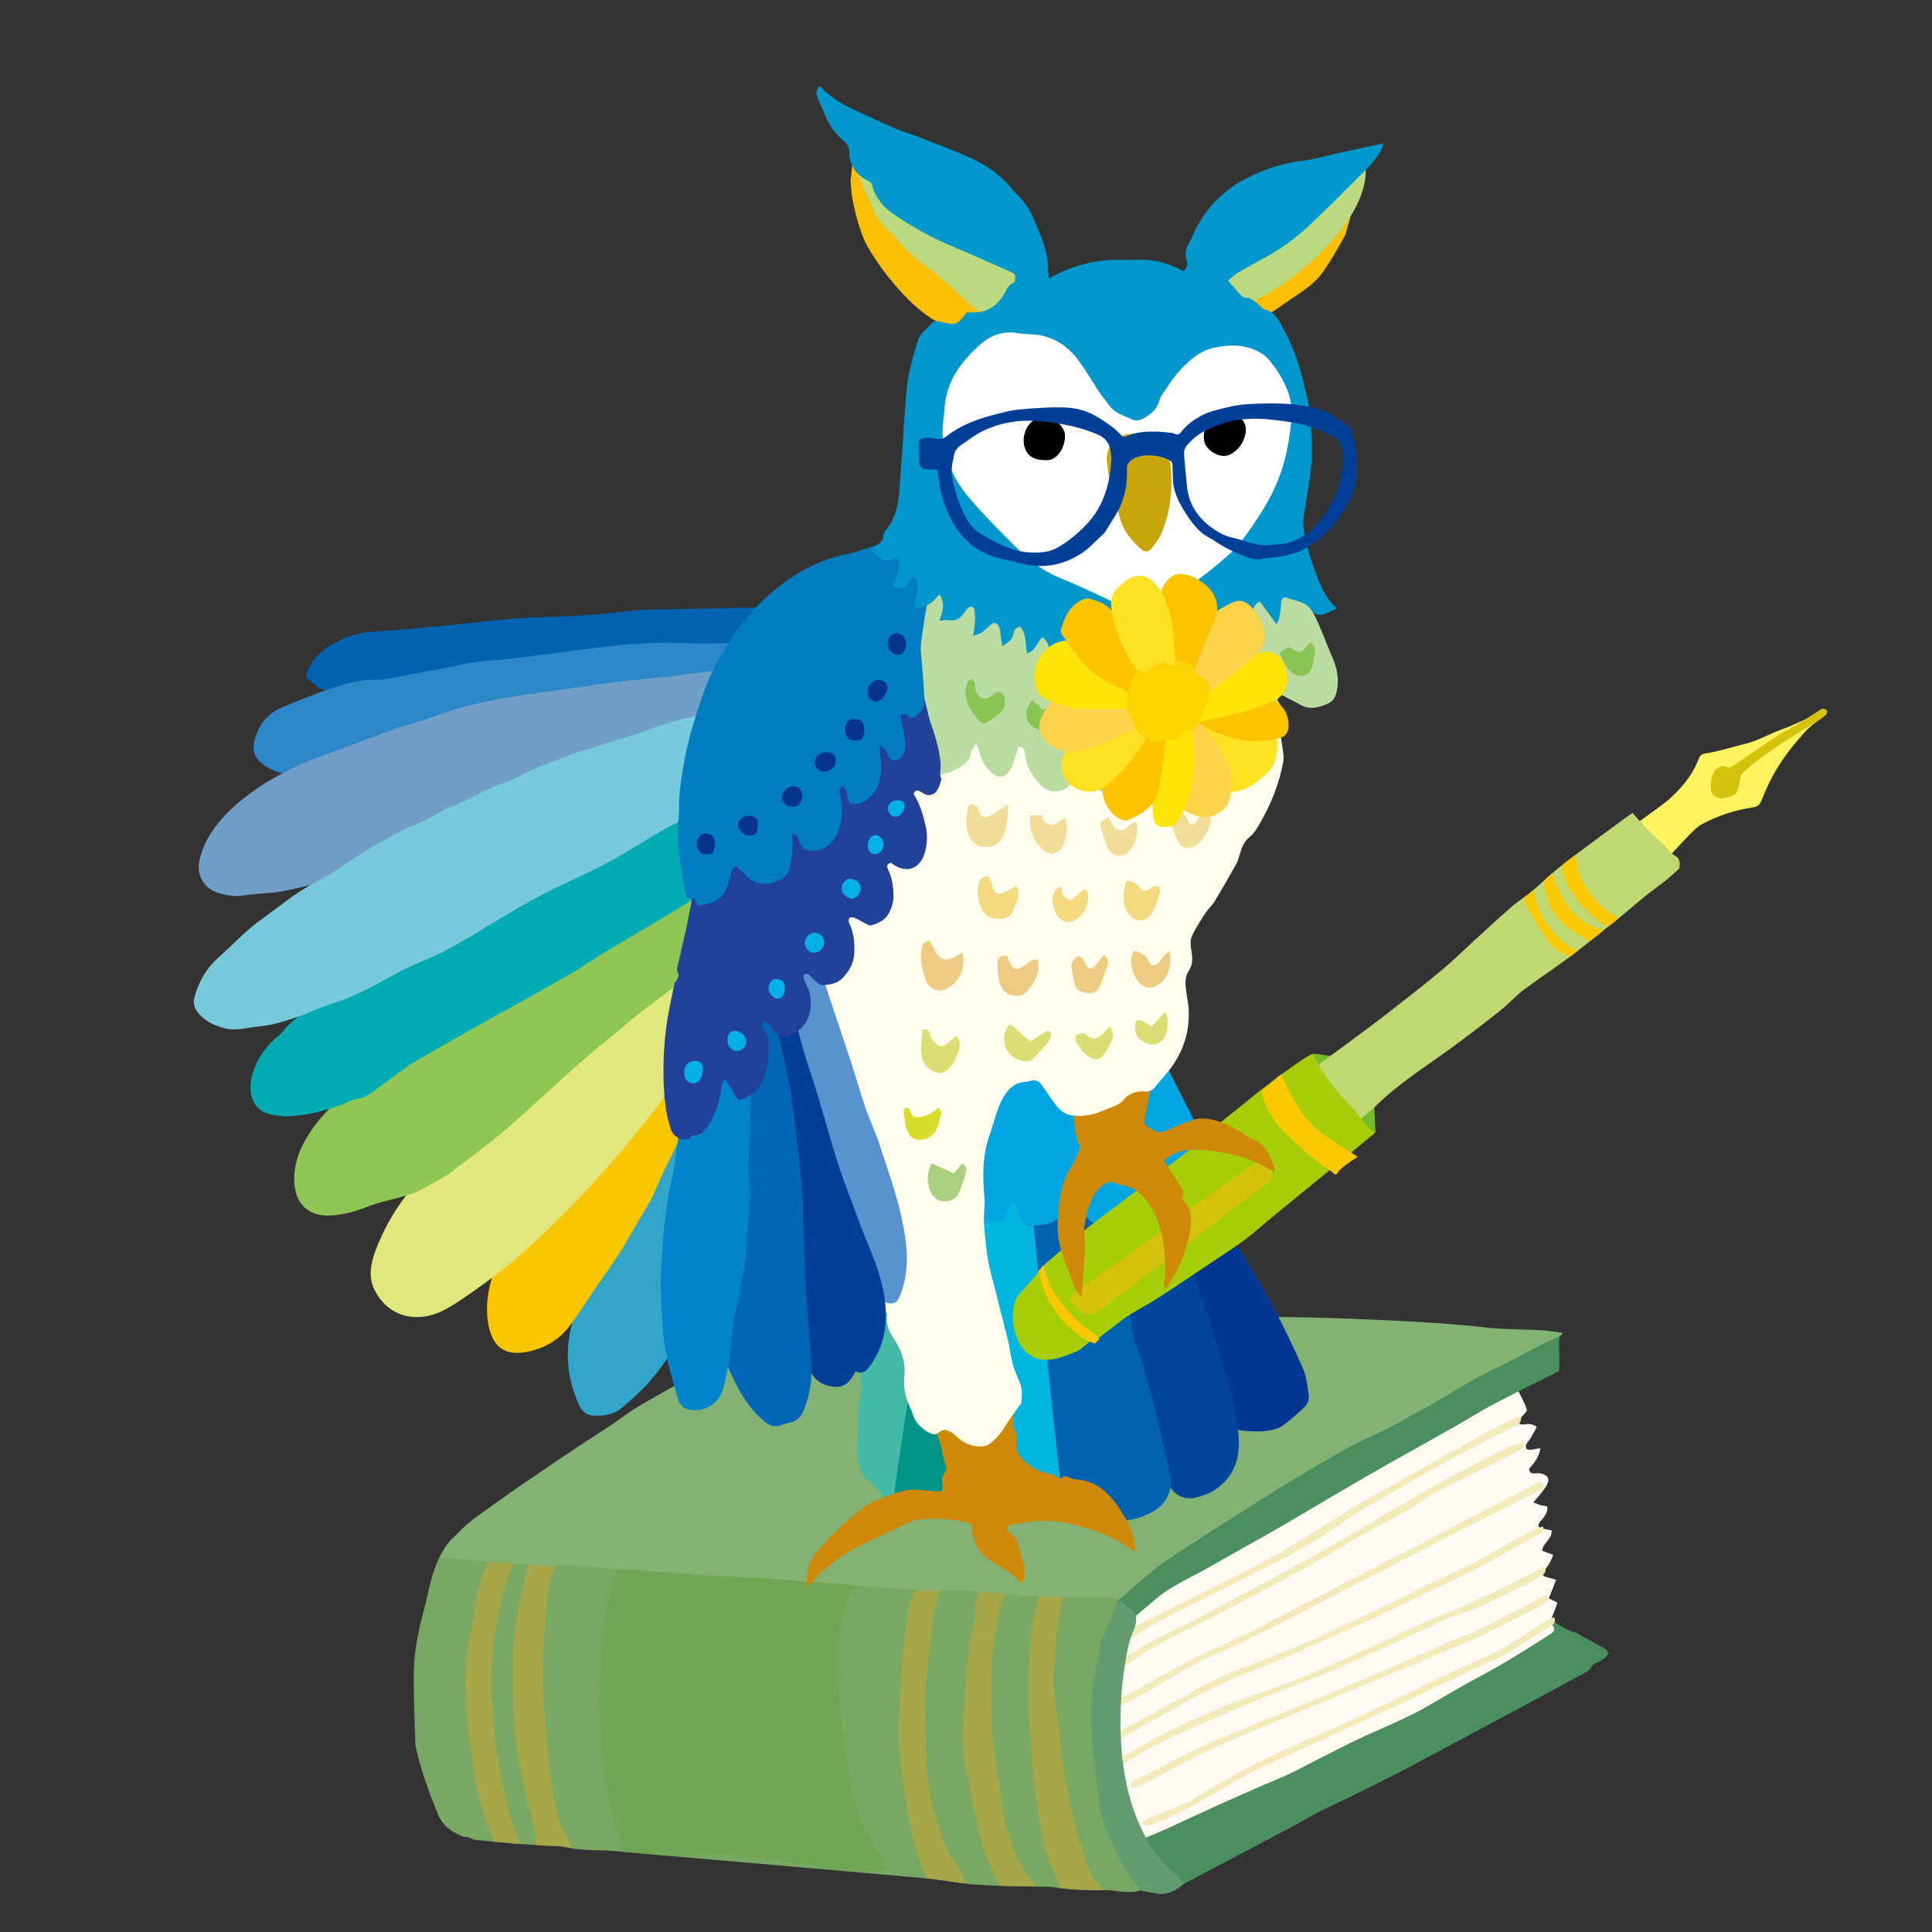<?xml version="1.0" encoding="iso-8859-1"?>
<!-- Generator: Adobe Illustrator 29.1.0, SVG Export Plug-In . SVG Version: 9.03 Build 55587)  -->
<svg version="1.1" id="&#x30EC;&#x30A4;&#x30E4;&#x30FC;_1"
	 xmlns="http://www.w3.org/2000/svg" xmlns:xlink="http://www.w3.org/1999/xlink" x="0px" y="0px" viewBox="0 0 283.46 283.46"
	 style="enable-background:new 0 0 283.46 283.46;" xml:space="preserve">
<rect x="0" y="0" width="283.46" height="283.46" fill="#333333" stroke="none"/>
<g>
	<path style="fill-rule:evenodd;clip-rule:evenodd;fill:#4B8E60;" d="M172.089,277.247c-2.41-1.316-10.659-4.104-12-6.25
		c0.7-0.424,2.529-11.03,3.175-11.323c2.818-1.28,55.238-23.354,58.325-25.177c0.529-0.312,8.667,5.115,9.264,4.932
		c0.122-0.037,0.31,0.087,0.451,0.165c1.321,0.727,2.645,1.447,3.954,2.193c0.874,0.497,0.905,0.938,0.106,1.547
		c-0.316,0.242-0.699,0.396-1.048,0.599c-0.243,0.141-0.589,0.239-0.698,0.455c-0.387,0.763-1.134,1.052-1.795,1.417
		c-2.921,1.614-5.862,3.19-8.803,4.767c-5.205,2.791-10.415,5.573-15.625,8.355c-4.24,2.264-8.556,4.374-12.899,6.431
		c-1.765,0.835-3.436,1.863-5.162,2.785c-2.372,1.265-4.752,2.514-7.131,3.767C179.933,273.106,174.311,276.079,172.089,277.247z"/>
	<path style="fill-rule:evenodd;clip-rule:evenodd;fill:#FFF9F3;" d="M164.089,271.247c-1.051-1.293-3.476-37.375-3-37.75
		c0.895-0.703,59.255-31.98,60.25-32c0.361,0.727,2.931,5.102,2.656,5.521c-0.244,0.374-0.614,0.666-0.847,1.044
		c-0.149,0.243-0.15,0.577-0.217,0.869c0.257,0.023,0.532,0.114,0.769,0.055c0.593-0.152,1.116-0.059,1.78,0.353
		c-0.289,0.537-0.552,1.066-0.855,1.575c-0.207,0.35-0.513,0.645-0.691,1.006c-0.089,0.178-0.072,0.513,0.045,0.659
		c0.102,0.129,0.415,0.144,0.627,0.122c0.427-0.042,0.85-0.14,1.396-0.237c-0.197,1.339-0.896,2.208-1.65,3.008
		c0.025,0.579,0.339,0.739,0.816,0.71c0.276-0.016,0.562-0.064,0.827-0.014c1.146,0.221,1.459,0.831,0.885,1.829
		c-0.322,0.561-0.77,1.05-1.17,1.564c-0.196,0.25-0.411,0.485-0.737,0.869c0.447,0.171,0.758,0.315,1.083,0.403
		c0.303,0.082,0.622,0.105,0.92,0.151c0.206,0.776-0.239,1.248-0.555,1.754c-0.128,0.203-0.343,0.352-0.488,0.548
		c-0.398,0.535-0.242,0.886,0.412,0.999c0.461,0.079,0.917,0.183,1.306,0.26c0.11,1.348-1.355,1.819-1.366,2.996
		c0.548,0.197,1.001,0.36,1.605,0.58c-0.186,0.439-0.314,0.849-0.524,1.209c-0.245,0.42-0.592,0.781-0.844,1.199
		c-0.28,0.467-0.137,0.727,0.405,0.869c0.419,0.11,0.836,0.229,1.392,0.382c-0.373,0.948-0.694,1.768-1.073,2.728
		c0.355,0.178,0.73,0.364,1.262,0.63c-0.234,0.634-0.452,1.311-0.738,1.96c-0.206,0.47-0.347,0.84,0.007,1.352
		c0.45,0.648,0.331,0.886-0.373,1.34c-3.462,2.237-6.953,4.42-10.602,6.35c-2.702,1.43-5.306,3.046-7.976,4.539
		c-1.174,0.656-2.39,1.244-3.611,1.809c-1.958,0.907-3.951,1.732-5.898,2.658c-1.99,0.946-3.943,1.974-5.914,2.962
		c-1.82,0.912-3.601,1.921-5.475,2.708c-5.635,2.363-11.184,4.91-16.72,7.489C170.59,268.592,164.767,271.014,164.089,271.247z"/>
	<g>
		<path style="fill-rule:evenodd;clip-rule:evenodd;fill:#F2EAB8;" d="M223.141,207.778c0.145,1.03-0.442,1.223-0.95,1.481
			c-2.437,1.238-4.896,2.438-7.306,3.729c-2.605,1.396-5.174,2.858-7.738,4.324c-2.644,1.51-5.294,3.01-7.89,4.602
			c-2.029,1.246-3.934,2.693-5.968,3.929c-3.888,2.36-7.998,4.311-12.036,6.396c-5.014,2.593-10.243,4.812-14.961,7.961
			c-0.285,0.19-0.637,0.322-0.973,0.385c-0.161,0.029-0.447-0.13-0.521-0.279c-0.069-0.143,0-0.434,0.114-0.57
			c0.225-0.267,0.489-0.536,0.795-0.691c2.508-1.27,5.034-2.511,7.547-3.77c4.302-2.163,8.652-4.237,12.881-6.53
			c3.176-1.723,6.196-3.729,9.281-5.617c1.391-0.851,2.751-1.754,4.16-2.569c1.91-1.105,3.862-2.141,5.785-3.227
			c2.379-1.347,4.731-2.744,7.122-4.069c2.975-1.65,5.972-3.262,8.971-4.865C221.938,208.136,222.494,208.01,223.141,207.778z"/>
		<path style="fill-rule:evenodd;clip-rule:evenodd;fill:#F2EAB8;" d="M223.679,211.52c-0.032,1.023-0.703,1.276-1.261,1.558
			c-3.818,1.932-7.68,3.773-11.472,5.749c-1.675,0.873-3.191,2.046-4.836,2.985c-1.987,1.135-4.06,2.129-6.053,3.256
			c-1.96,1.104-3.843,2.343-5.805,3.447c-2.917,1.639-5.858,3.234-8.812,4.804c-2.883,1.533-5.788,3.021-8.694,4.509
			c-2.197,1.127-4.449,2.152-6.604,3.355c-1.77,0.986-3.438,2.152-5.136,3.263c-0.625,0.411-1.186,0.921-1.812,1.332
			c-0.247,0.162-0.593,0.174-0.888,0.254c-0.241-0.684,0.14-0.905,0.453-1.125c1.628-1.132,3.197-2.37,4.92-3.342
			c2.6-1.463,5.318-2.719,7.969-4.094c2.042-1.056,4.064-2.146,6.086-3.24c4.147-2.243,8.325-4.438,12.425-6.765
			c5.375-3.054,10.658-6.263,16.034-9.312c3.301-1.873,6.685-3.607,10.066-5.334C221.34,212.27,222.535,211.946,223.679,211.52z"/>
		<path style="fill-rule:evenodd;clip-rule:evenodd;fill:#F2EAB8;" d="M163.354,249.648c0.846-0.405,1.638-0.749,2.396-1.16
			c1.505-0.814,2.984-1.673,4.48-2.504c1.348-0.745,2.688-1.503,4.055-2.214c1.203-0.625,2.433-1.205,3.663-1.782
			c2.034-0.951,4.089-1.857,6.112-2.832c1.113-0.534,2.171-1.184,3.269-1.754c4.188-2.178,8.381-4.345,12.575-6.514
			c4.785-2.475,9.573-4.945,14.357-7.426c3.568-1.849,7.132-3.708,10.698-5.561c0.46-0.24,0.909-0.597,1.473-0.206
			c0.046,0.732-0.52,0.951-1.032,1.208c-2.286,1.14-4.583,2.267-6.864,3.419c-2.088,1.055-4.161,2.137-6.236,3.211
			c-1.802,0.931-3.601,1.868-5.403,2.799c-3.294,1.701-6.59,3.396-9.883,5.097c-3.687,1.904-7.357,3.842-11.062,5.708
			c-2.241,1.13-4.495,2.252-6.812,3.208c-3.613,1.487-6.894,3.556-10.238,5.522c-1.401,0.824-2.881,1.521-4.316,2.288
			C164.117,250.405,163.747,250.388,163.354,249.648z"/>
		<path style="fill-rule:evenodd;clip-rule:evenodd;fill:#F2EAB8;" d="M162.795,254.758c1.854-0.977,3.648-1.901,5.421-2.861
			c1.262-0.684,2.489-1.431,3.749-2.12c0.536-0.292,1.161-0.436,1.669-0.764c3.24-2.098,6.777-3.599,10.363-4.938
			c2.512-0.939,4.977-1.987,7.456-2.993c2.32-0.939,4.546-2.115,6.816-3.18c2.316-1.086,4.644-2.145,6.949-3.249
			c1.629-0.784,3.219-1.648,4.845-2.436c1.945-0.941,3.932-1.794,5.857-2.771c1.77-0.899,3.476-1.921,5.214-2.88
			c1.352-0.751,2.704-1.503,4.071-2.224c0.341-0.179,0.744-0.24,1.194-0.381c0.045,0.323,0.079,0.573,0.103,0.74
			c-3.322,1.852-6.579,3.68-9.851,5.48c-0.848,0.465-1.749,0.839-2.625,1.257c-4.061,1.945-8.106,3.916-12.182,5.826
			c-2.594,1.214-5.234,2.333-7.849,3.504c-1.771,0.794-3.517,1.648-5.305,2.401c-2.516,1.066-5.064,2.044-7.592,3.085
			c-3.473,1.432-6.765,3.216-10.017,5.073c-2.221,1.27-4.436,2.548-6.671,3.792C163.908,255.401,163.298,255.861,162.795,254.758z"
			/>
		<path style="fill-rule:evenodd;clip-rule:evenodd;fill:#F2EAB8;" d="M163.264,259.674c-0.353-0.606-0.029-0.935,0.333-1.19
			c0.576-0.408,1.168-0.804,1.787-1.142c2.439-1.336,4.84-2.759,7.353-3.94c3.706-1.744,7.442-3.431,11.333-4.754
			c2.63-0.895,5.238-1.858,7.803-2.917c3.175-1.31,6.305-2.729,9.438-4.144c2.41-1.088,4.778-2.273,7.194-3.352
			c1.931-0.863,3.913-1.609,5.852-2.455c2.144-0.937,4.28-1.891,6.385-2.909c1.863-0.903,3.674-1.911,5.516-2.86
			c0.103-0.054,0.254-0.011,0.419-0.013c0.206,0.487,0.039,0.825-0.399,1.085c-0.609,0.358-1.184,0.785-1.817,1.09
			c-3.447,1.662-6.789,3.547-10.473,4.717c-1.888,0.598-3.674,1.521-5.485,2.341c-3.698,1.67-7.376,3.383-11.076,5.052
			c-1.249,0.561-2.529,1.056-3.803,1.561c-4.142,1.643-8.316,3.209-12.422,4.936c-3.903,1.643-7.777,3.366-11.584,5.217
			c-2.05,0.999-3.934,2.338-5.896,3.518C163.612,259.579,163.479,259.599,163.264,259.674z"/>
		<path style="fill-rule:evenodd;clip-rule:evenodd;fill:#F2EAB8;" d="M227.008,234.13c0.311,0.692-0.089,0.969-0.537,1.203
			c-2.586,1.342-5.131,2.774-7.775,3.992c-3.646,1.678-7.358,3.213-11.059,4.77c-4.719,1.984-9.458,3.92-14.184,5.887
			c-5.252,2.191-10.54,4.307-15.732,6.629c-2.975,1.33-5.797,3.005-8.689,4.518c-0.624,0.326-1.261,0.634-1.9,0.934
			c-0.233,0.106-0.493,0.219-0.741,0.223c-0.18,0.003-0.454-0.13-0.52-0.273c-0.057-0.131,0.09-0.378,0.196-0.54
			c0.061-0.098,0.219-0.137,0.335-0.198c3.019-1.541,6.016-3.127,9.063-4.609c2.059-1.002,4.176-1.894,6.292-2.771
			c3.014-1.249,6.065-2.41,9.079-3.663c4.766-1.981,9.516-3.99,14.26-6.019c2.598-1.109,5.161-2.299,7.754-3.427
			c1.047-0.456,2.155-0.785,3.188-1.276c2.154-1.025,4.281-2.105,6.406-3.19c1.293-0.658,2.556-1.38,3.846-2.049
			C226.499,234.161,226.771,234.173,227.008,234.13z"/>
		<path style="fill-rule:evenodd;clip-rule:evenodd;fill:#F2EAB8;" d="M167.547,267.367c0.341-0.213,0.634-0.454,0.969-0.593
			c2.036-0.847,4.089-1.654,6.119-2.517c0.434-0.184,0.773-0.571,1.19-0.812c2.292-1.313,4.57-2.65,6.898-3.895
			c1.96-1.046,3.972-1.998,5.982-2.947c1.275-0.601,2.594-1.103,3.885-1.669c1.45-0.637,2.903-1.27,4.335-1.94
			c4.073-1.911,8.19-3.74,12.188-5.792c3.306-1.695,6.712-3.143,10.08-4.694c2.148-0.99,4.091-2.435,6.109-3.695
			c0.88-0.55,1.699-1.208,2.73-1.547c0.229,0.559,0.062,0.897-0.298,1.127c-2.267,1.451-4.508,2.944-6.827,4.309
			c-1.207,0.714-2.558,1.184-3.836,1.786c-3.149,1.479-6.289,2.985-9.443,4.461c-3.796,1.776-7.601,3.54-11.41,5.292
			c-3.967,1.825-7.985,3.546-11.902,5.475c-2.805,1.381-5.48,3.022-8.206,4.564c-2.307,1.304-4.627,2.573-7.168,3.388
			C168.479,267.815,168.026,268.032,167.547,267.367z"/>
	</g>
	<path style="fill-rule:evenodd;clip-rule:evenodd;fill:#4B8E60;" d="M228.849,196.071c-0.274,1.515,0.106,3.712-0.147,5.116
		c-3.268,1.645-6.523,3.233-9.727,4.92c-1.944,1.023-3.795,2.226-5.71,3.309c-3.191,1.806-6.411,3.562-9.6,5.371
		c-2.729,1.549-5.438,3.135-8.148,4.72c-2.74,1.603-5.456,3.247-8.207,4.83c-3.181,1.83-6.403,3.583-9.578,5.422
		c-2.534,1.468-5.264,2.599-7.61,4.393c-0.577,0.441-6.133,5.268-6.781,5.595c-0.287,0.143-5.914-5.102-6-5.25
		c-0.251-0.429,59.188-35.316,61-36.25C219.561,197.618,227.26,196.31,228.849,196.071z"/>
	<path style="fill-rule:evenodd;clip-rule:evenodd;fill:#649C71;" d="M173.688,276.403c-1.187,0.965-2.306,1.603-3.698,1.449
		c-0.367-0.039-7.669-1.334-7.901-1.605c-0.954-1.115-6.603-18.784-6.5-22.5c0.081-2.98,5.656-17.821,5.75-18
		c0.25-2,3.154-0.682,3.5-0.5c0.274,0.145,1.754,1.369,1.801,1.664c0.123,0.761,0.037,1.535-0.298,2.255
		c-0.782,1.682-1.041,3.505-1.325,5.299c-0.512,3.226-0.696,6.483-0.597,9.754c0.14,4.637,0.866,9.174,2.745,13.437
		c1.137,2.577,2.601,4.986,4.807,6.856C172.582,275.03,173.06,275.701,173.688,276.403z"/>
	<path style="fill-rule:evenodd;clip-rule:evenodd;fill:#82B274;" d="M64.493,228.46c1.096-2.213,1.812-2.65,2.415-3.248
		c0.608-0.604,1.215-1.216,1.866-1.773c0.582-0.5,1.214-0.943,1.839-1.392c1.89-1.355,3.771-2.721,5.685-4.039
		c2.614-1.801,5.251-3.571,7.889-5.339c2.407-1.612,4.884-3.128,7.229-4.824c2.117-1.53,4.404-2.746,6.664-4.022
		c1.773-1.002,3.572-1.96,5.335-2.983c2.748-1.595,5.579-3.077,8.182-4.883c2.947-2.045,6.059-3.823,8.996-5.87
		c0.92-0.64,1.889-0.697,2.917-0.52c1.723,0.294,3.434,0.667,5.163,0.91c2.537,0.356,5.082,0.689,7.635,0.913
		c1.62,0.142,3.265,0,4.892,0.105c2.354,0.154,4.703,0.425,7.055,0.63c2.355,0.205,4.709,0.413,7.068,0.577
		c2.518,0.177,5.039,0.303,7.561,0.445c0.488,0.028,0.979,0.042,1.468,0.053c4.085,0.09,8.167,0.203,12.252,0.258
		c1.751,0.023,3.504-0.071,5.255-0.114c1.867-0.044,3.735-0.147,5.602-0.128c3.372,0.038,6.744,0.117,10.114,0.238
		c3.548,0.128,7.092,0.303,10.636,0.499c2.236,0.122,4.47,0.303,6.701,0.488c1.582,0.132,3.154,0.373,4.736,0.469
		c2.197,0.132,4.4,0.148,6.6,0.266c0.963,0.051,1.92,0.231,3.064,0.376c-0.263,0.305-0.339,0.47-0.461,0.52
		c-3.22,1.295-6.159,3.154-9.292,4.622c-3.326,1.558-6.429,3.517-9.571,5.405c-0.624,0.376-1.292,0.679-1.935,1.025
		c-1.898,1.027-3.73,2.208-5.703,3.06c-3.537,1.523-6.823,3.496-10.125,5.428c-4.011,2.349-7.925,4.862-11.852,7.351
		c-3.269,2.072-6.52,4.176-9.734,6.331c-2.029,1.361-9.422,8.157-11.381,9.621c-0.52,0.387-15.688-0.898-18.167-1.042
		c-1.913-0.11-51.635-2.475-53.5-2.625c-2.396-0.191-20.312-4.239-21-3.833C66.417,231.516,65.047,228.716,64.493,228.46z"/>
	<path style="fill-rule:evenodd;clip-rule:evenodd;fill:#77A962;" d="M164.089,234.748c-0.579,1.415-1.922,4.282-2.388,5.712
		c-0.401,1.225-0.607,2.52-0.869,3.789c-0.664,3.213-0.865,6.477-0.714,9.734c0.123,2.679,0.544,5.345,0.842,8.013
		c0.073,0.647,0.23,1.287,0.265,1.936c0.099,1.865,0.664,3.611,1.396,5.295c1.218,2.799,2.458,5.595,4.588,7.867
		c0.038,0.042,0.004,0.152,0.004,0.317c-0.929,0.238-1.883,0.216-2.846,0.109c-0.727-0.081-1.457-0.215-2.185-0.207
		c-2.573,0.025-5.139-0.035-7.689-0.433c-0.482-0.076-0.978-0.057-1.467-0.069c-3.184-0.085-6.371-0.081-9.546-0.279
		c-2.184-0.138-4.347-0.571-6.523-0.842c-1.214-0.15-44.827-3.904-46.236-4.063c-2.502-0.281-5.038,0.017-7.525-0.592
		c-1.093-0.267-2.27-0.187-3.409-0.262c-1.341-0.089-2.685-0.155-4.025-0.268c-2.067-0.175-4.131-0.38-6.196-0.579
		c-0.156-0.016-1.265-0.685-1.421-0.375c-1.851-0.693-3.159-1.645-3.823-3.224c-1.341-3.189-2.505-6.444-3.282-9.824
		c-0.046-0.198-0.097-0.399-0.103-0.602c-0.088-3.547-0.276-7.097-0.22-10.643c0.05-3.099,0.7-6.138,1.502-9.136
		c0.609-2.277,0.951-4.628,1.882-6.816c0.108-0.255,0.233-0.504,0.394-0.848c2.376,0.319,13.256,1.152,14.882,1.235
		c0.65,0.033,1.305,0.11,1.953,0.082c3.066-0.133,6.109,0.181,9.156,0.43c1.284,0.104,2.576,0.122,3.86,0.219
		c3.04,0.23,6.076,0.521,9.117,0.716c3.331,0.215,6.668,0.329,10.001,0.531c2.639,0.159,20.57,1.662,22.637,1.678
		c1.09,0.01,2.181,0.024,3.271,0.014c3.311-0.031,6.591,0.345,9.874,0.703c0.567,0.062,1.144,0.031,1.716,0.056
		c1.792,0.072,3.588,0.107,5.376,0.246C157.424,234.452,163.689,234.081,164.089,234.748z"/>
	<g>
		<defs>
			<path id="SVGID_1_" d="M164.089,234.748c-0.579,1.415-1.922,4.282-2.388,5.712c-0.401,1.225-0.607,2.52-0.869,3.789
				c-0.664,3.213-0.865,6.477-0.714,9.734c0.123,2.679,0.544,5.345,0.842,8.013c0.073,0.647,0.23,1.287,0.265,1.936
				c0.099,1.865,0.664,3.611,1.396,5.295c1.218,2.799,2.458,5.595,4.588,7.867c0.038,0.042,0.004,0.152,0.004,0.317
				c-0.929,0.238-1.883,0.216-2.846,0.109c-0.727-0.081-1.457-0.215-2.185-0.207c-2.573,0.025-5.139-0.035-7.689-0.433
				c-0.482-0.076-0.978-0.057-1.467-0.069c-3.184-0.085-6.371-0.081-9.546-0.279c-2.184-0.138-4.347-0.571-6.523-0.842
				c-1.214-0.15-44.827-3.904-46.236-4.063c-2.502-0.281-5.038,0.017-7.525-0.592c-1.093-0.267-2.27-0.187-3.409-0.262
				c-1.341-0.089-2.685-0.155-4.025-0.268c-2.067-0.175-4.131-0.38-6.196-0.579c-0.156-0.016-1.265-0.685-1.421-0.375
				c-1.851-0.693-3.159-1.645-3.823-3.224c-1.341-3.189-2.505-6.444-3.282-9.824c-0.046-0.198-0.097-0.399-0.103-0.602
				c-0.088-3.547-0.276-7.097-0.22-10.643c0.05-3.099,0.7-6.138,1.502-9.136c0.609-2.277,0.951-4.628,1.882-6.816
				c0.108-0.255,0.233-0.504,0.394-0.848c2.376,0.319,13.256,1.152,14.882,1.235c0.65,0.033,1.305,0.11,1.953,0.082
				c3.066-0.133,6.109,0.181,9.156,0.43c1.284,0.104,2.576,0.122,3.86,0.219c3.04,0.23,6.076,0.521,9.117,0.716
				c3.331,0.215,6.668,0.329,10.001,0.531c2.639,0.159,20.57,1.662,22.637,1.678c1.09,0.01,2.181,0.024,3.271,0.014
				c3.311-0.031,6.591,0.345,9.874,0.703c0.567,0.062,1.144,0.031,1.716,0.056c1.792,0.072,3.588,0.107,5.376,0.246
				C157.424,234.452,163.689,234.081,164.089,234.748z"/>
		</defs>
		<clipPath id="SVGID_00000158025704781477302190000016217638700351056033_">
			<use xlink:href="#SVGID_1_"  style="overflow:visible;"/>
		</clipPath>
		<g style="clip-path:url(#SVGID_00000158025704781477302190000016217638700351056033_);">
			<path style="fill-rule:evenodd;clip-rule:evenodd;fill:#70A554;" d="M87.866,248.979c0.217-3.337,0.347-6.966,0.722-10.57
				c0.28-2.705,0.842-5.385,2.179-7.828c0.429-0.784,0.836-1.593,1.136-2.431c0.211-0.594,0.56-0.775,1.104-0.695
				c5.935,0.869,11.898,0.403,17.851,0.384c3.71-0.014,7.418-0.141,11.127-0.136c1.294,0.001,2.595,0.194,3.879,0.385
				c0.886,0.13,1.392,0.803,1.099,1.627c-0.351,0.991-0.378,2.184-1.482,2.834c-0.312,0.183-0.487,0.647-0.65,1.018
				c-1.141,2.599-1.87,5.298-1.889,8.154c-0.011,1.863-0.259,3.714-0.024,5.591c0.47,3.75,0.624,7.538,1.386,11.253
				c0.302,1.473,0.493,2.97,0.826,4.435c0.475,2.102,0.979,4.201,2.132,6.072c0.298,0.485,0.481,1.04,0.775,1.529
				c0.287,0.475,0.251,1.247,1.09,1.266c0.061,0.001,0.174,0.184,0.167,0.275c-0.035,0.506,0.265,0.803,0.568,1.152
				c0.487,0.56,0.264,1.089-0.454,1.24c-0.079,0.018-0.163,0.018-0.245,0.018c-2.774,0.012-5.537-0.053-8.282-0.548
				c-2.037-0.367-4.114-0.54-6.142-0.952c-2.123-0.43-4.274-0.558-6.414-0.793c-1.57-0.172-3.161-0.248-4.74-0.222
				c-2.159,0.032-4.324,0.126-6.473,0.336c-1.517,0.15-2.999,0.107-4.502-0.077c-0.664-0.081-1.074-0.315-1.254-0.941
				c-0.697-2.421-1.536-4.814-2.042-7.272c-0.522-2.542-0.793-5.143-1.04-7.732C88.048,254,88.005,251.636,87.866,248.979z"/>
			<path style="fill-rule:evenodd;clip-rule:evenodd;fill:#A8A747;" d="M152.944,231.621c1.198,0,2.319,0,3.62,0
				c-0.072,0.546-0.071,1.023-0.203,1.46c-0.72,2.384-1.297,4.78-1.372,7.291c-0.053,1.747-0.295,3.487-0.384,5.234
				c-0.145,2.869,0.442,5.67,0.836,8.489c0.169,1.209,0.23,2.433,0.389,3.644c0.222,1.687,0.404,3.385,0.755,5.049
				c0.494,2.344,1.102,4.667,1.71,6.986c0.329,1.259,0.742,2.499,1.144,3.739c0.489,1.505,1.423,2.731,2.487,3.876
				c0.775,0.834,0.664,1.243-0.412,1.672c-0.189,0.076-0.394,0.184-0.583,0.168c-1.319-0.113-2.562,0.322-3.84,0.5
				c-0.841,0.119-1.143-0.064-1.01-0.899c0.157-0.971-0.452-1.551-0.737-2.314c-0.892-2.394-2.109-4.676-2.47-7.26
				c-0.352-2.537-0.819-5.058-1.173-7.595c-0.173-1.245-0.195-2.514-0.293-3.771c-0.146-1.868-0.322-3.733-0.431-5.604
				c-0.07-1.181-0.052-2.367-0.059-3.552c-0.019-3.631,0.094-7.261,0.683-10.849C151.942,235.807,152.479,233.759,152.944,231.621z"
				/>
			<path style="fill-rule:evenodd;clip-rule:evenodd;fill:#A8A747;" d="M76.495,271.087c-1.138,0.361-2.153,0.684-3.188,1.012
				c-1.724-3.812-3.087-7.669-3.689-11.753c-0.462-3.136-0.941-6.278-1.185-9.434c-0.265-3.424-0.284-6.861,0.411-10.268
				c0.552-2.705,0.947-5.445,1.546-8.141c0.271-1.217,0.838-2.375,1.326-3.538c0.36-0.856,0.4-0.841,0.131-1.85
				c1.55-0.949,2.902,0.028,4.419,0.4c-0.166,0.517-0.212,0.994-0.448,1.341c-1.389,2.039-1.951,4.385-2.427,6.729
				c-0.524,2.587-1.024,5.202-1.195,7.827c-0.151,2.344-0.349,4.712,0.06,7.084c0.253,1.476,0.078,3.022,0.313,4.503
				c0.517,3.251,1.07,6.5,1.809,9.706c0.453,1.972,1.275,3.86,1.93,5.786C76.359,270.64,76.404,270.791,76.495,271.087z"/>
			<path style="fill-rule:evenodd;clip-rule:evenodd;fill:#A8A747;" d="M139.134,228.908c0.459,0.711,0.127,1.216-0.111,1.645
				c-1.516,2.735-1.986,5.745-2.342,8.777c-0.363,3.112-0.686,6.232-0.956,9.354c-0.104,1.217-0.047,2.452-0.013,3.679
				c0.054,1.945,0.159,3.89,0.228,5.835c0.091,2.574,0.419,5.114,1.115,7.596c0.364,1.294,0.851,2.553,1.222,3.845
				c0.578,2.011,1.923,3.586,2.976,5.323c0.283,0.466,0.391,0.866,0.235,1.44c-0.696,0.102-1.415,0.189-2.127,0.314
				c-0.394,0.07-0.785,0.18-1.161,0.317c-0.673,0.249-1.08,0.205-1.483-0.387c-0.434-0.637-0.822-1.318-1.132-2.023
				c-1.171-2.662-1.784-5.496-2.307-8.331c-0.523-2.841-0.883-5.713-1.225-8.581c-0.275-2.296-0.259-4.607-0.103-6.919
				c0.138-2.032,0.154-4.075,0.332-6.104c0.203-2.31,0.566-4.604,0.783-6.912c0.163-1.725,0.6-3.355,1.312-4.929
				c0.464-1.028,1.029-2.024,1.125-3.191c0.013-0.157,0.224-0.41,0.365-0.428C136.981,229.095,138.102,229.004,139.134,228.908z"/>
			<path style="fill-rule:evenodd;clip-rule:evenodd;fill:#A8A747;" d="M141.239,254.381c0.184-2.845,0.441-5.608,0.521-8.376
				c0.08-2.831,0.641-5.573,1.226-8.321c0.033-0.159,0.079-0.328,0.058-0.484c-0.275-1.997,0.717-3.701,1.291-5.495
				c0.075-0.233,0.475-0.519,0.719-0.515c0.81,0.016,1.626,0.11,2.417,0.276c0.174,0.037,0.381,0.508,0.359,0.759
				c-0.044,0.52-0.175,1.048-0.372,1.532c-0.792,1.942-1.093,3.995-1.468,6.038c-0.661,3.604-0.448,7.239-0.482,10.867
				c-0.036,3.762,0.393,7.476,1.083,11.17c0.344,1.837,0.505,3.71,0.882,5.542c0.237,1.145,0.778,2.225,1.081,3.359
				c0.539,2.021,1.659,3.698,2.915,5.316c0.209,0.27,0.37,0.639,0.393,0.973c0.035,0.499-0.21,0.791-0.809,0.812
				c-0.804,0.029-1.609,0.164-2.403,0.306c-0.935,0.17-1.18,0.152-1.584-0.694c-1.264-2.641-2.625-5.245-3.278-8.136
				c-0.591-2.615-1.275-5.208-1.598-7.882c-0.12-1.004-0.485-1.977-0.614-2.981C141.398,257.077,141.342,255.693,141.239,254.381z"
				/>
			<path style="fill-rule:evenodd;clip-rule:evenodd;fill:#A8A747;" d="M83.708,271.631c-1.276,0-2.56,0-4.071,0
				c-0.099-0.081-0.437-0.311-0.724-0.592c-0.32-0.312-0.606-0.631-0.316-1.173c0.129-0.239,0.057-0.627-0.015-0.927
				c-0.525-2.21-1.093-4.407-1.606-6.618c-0.312-1.347-0.585-2.701-0.827-4.061c-0.456-2.566-0.816-5.145-0.826-7.761
				c-0.008-2.002-0.049-4.005-0.078-6.008c-0.047-3.316,0.422-6.577,1.085-9.812c0.406-1.984,0.874-3.962,1.417-5.912
				c0.214-0.768,0.707-1.458,1.158-2.352c1.152,0.215,2.362,0.441,3.688,0.689c-0.24,0.66-0.354,1.186-0.605,1.633
				c-1.165,2.076-1.635,4.361-1.796,6.672c-0.279,3.984-0.691,7.971-0.521,11.974c0.1,2.318,0.269,4.636,0.47,6.949
				c0.208,2.39,0.436,4.782,0.758,7.161c0.371,2.743,0.908,5.451,2.245,7.937C83.474,270.045,83.944,270.666,83.708,271.631z"/>
		</g>
	</g>
</g>
<g>
	<path style="fill-rule:evenodd;clip-rule:evenodd;fill:#003793;" d="M175.589,170.997c0.291,0.065,3.446,6.771,3.553,7.056
		c1.242,3.316,3.394,6.122,5.104,9.172c0.916,1.633,1.929,3.215,2.773,4.884c1.453,2.868,2.895,5.75,4.166,8.702
		c0.52,1.204,0.647,2.594,0.828,3.917c0.095,0.694-0.243,1.383-0.774,1.861c-1.028,0.929-2.04,1.895-3.182,2.664
		c-0.64,0.43-1.511,0.576-2.301,0.697c-0.76,0.116-1.55,0.059-2.325,0.037c-1.254-0.036-3.517-0.3-3.843-1.49
		c-0.654-2.389-3.515-10.803-4.25-13c-0.723-2.161-12.687-24.797-12.249-25.917C163.808,167.75,174.654,170.786,175.589,170.997z"/>
	<path style="fill-rule:evenodd;clip-rule:evenodd;fill:#0063B2;" d="M44.877,99.29c0.732-3.004,2.961-4.336,5.301-5.494
		c2.138-1.057,4.483-1.134,6.822-1.282c3.044-0.192,6.081-0.512,9.118-0.808c3.163-0.308,6.315-0.732,9.483-0.959
		c3.329-0.239,6.674-0.249,10.004-0.463c2.694-0.174,5.38-0.504,8.067-0.763c0.265-0.025,0.526-0.062,0.793-0.068
		c5.679-0.108,11.361-0.193,17.043-0.336c1.69-0.042,3.382-0.376,5.069-0.34c2.425,0.051,4.846,0.316,7.267,0.501
		c0.086,0.006,0.163,0.128,0.341,0.278c-0.1,0.287-0.168,0.642-0.338,0.937c-0.503,0.871-1.116,1.684-1.561,2.581
		c-0.654,1.322-1.755,1.736-3.104,1.738c-3.294,0.003-6.573,0.194-9.837,0.662c-0.521,0.075-1.062,0.043-1.593,0.028
		c-3.498-0.096-7-0.366-10.494-0.26c-3.806,0.116-7.644,0.328-11.389,0.965c-3.394,0.579-6.784,1.132-10.208,1.483
		c-2.476,0.253-4.96,0.426-7.433,0.708c-1.307,0.149-2.599,0.443-3.895,0.69c-3.376,0.64-6.738,1.358-10.128,1.904
		c-1.491,0.24-3.037,0.127-4.557,0.198c-0.445,0.021-0.901,0.218-1.332,0.166c-0.545-0.065-1.136-0.199-1.587-0.49
		C46.075,100.441,45.523,99.852,44.877,99.29z"/>
	<path style="fill-rule:evenodd;clip-rule:evenodd;fill:#00B6DF;" d="M152.104,172.794c0.143,1.93,0.239,3.764,0.424,5.59
		c0.261,2.585,0.617,5.157,0.874,7.74c0.188,1.886,0.272,3.783,0.427,5.675c0.324,3.991,0.643,7.986,1.009,11.975
		c0.282,3.068,0.646,6.129,0.951,9.196c0.166,1.655,0.285,3.317,0.427,4.994c-1.534,0.432-2.703-0.075-3.744-0.702
		c-0.915-0.552-5.155-1.471-5.883-2.265c-0.311-0.342-2.599-26.005-4.25-32c-0.646-2.343,1.216-8.662,0.979-11.233
		c1.869,0.124,3.149-0.66,4.063-2.105C149.268,172.587,149.268,172.587,152.104,172.794z"/>
	<path style="fill-rule:evenodd;clip-rule:evenodd;fill:#43B9A6;" d="M131.339,188.497c0.964,1.691,2.406,6.73,3.25,8.5
		c0.248,0.52-1.697,11.119-1.843,11.663c-0.601,2.229,0.875,5.59,0.343,7.837c-0.185,0.78-1.61,3.873-1.75,4.75
		c-1.002-0.072-2.625-3.23-3.547-3.763c-0.878-0.508-1.413-1.216-1.626-2.174c-0.148-0.671-0.323-1.358-0.314-2.038
		c0.034-2.442,0.128-4.884,0.231-7.325c0.022-0.563,0.176-1.118,0.255-1.68c0.14-1.003-0.549-10.396,0.501-11.02
		C127.942,192.591,131.038,189.319,131.339,188.497z"/>
	<path style="fill-rule:evenodd;clip-rule:evenodd;fill:#00A5E2;" d="M168.256,150.747c0.851,1.529,7.47,14.781,8.334,16.333
		c-1.544,0.605-6.958,1.128-8.334,1.667c-0.778-0.367-7.771-4.518-7.666-5.333c0.071-0.541,3.577-3.078,3.5-3.667
		C165.016,158.848,167.233,151.738,168.256,150.747z"/>
	<path style="fill-rule:evenodd;clip-rule:evenodd;fill:#00479C;" d="M160.227,174.017c0.298-0.105,0.436-0.172,0.58-0.199
		c1.714-0.316,3.03-1.188,3.956-2.689c0.362-0.588,0.876-1.083,1.547-1.893c0.322,1.131,0.61,1.897,0.753,2.688
		c0.302,1.668,4.608,8.519,5.217,7.541c0.319,0.636,0.557,1.006,0.696,1.409c1.566,4.516,3.176,9.016,4.653,13.559
		c1.16,3.562,2.171,7.172,3.204,10.773c0.218,0.763,0.562,1.562,0.148,2.381c0.754,0.733,0.582,1.744,0.689,2.626
		c0.416,3.456-0.473,6.466-3.536,8.452c-0.877,0.567-1.967,0.898-3.005,1.104c-1.683,0.334-3.442-0.846-3.853-2.552
		c-0.583-2.441-1.015-4.919-1.585-7.364c-0.419-1.8-0.942-3.576-1.438-5.356c-1.403-5.054-2.99-10.067-4.173-15.173
		c-1.009-4.357-2.303-8.627-3.437-12.944C160.451,175.64,160.375,174.872,160.227,174.017z"/>
	<path style="fill-rule:evenodd;clip-rule:evenodd;fill:#009388;" d="M133.839,201.247c1.186,1.27,4.395,5.335,5.75,5.75
		c0.267,1.064,1.502,4.945,1.75,6c0.044,0.186-0.188,3.572-0.25,3.75c-0.238,0.682-1.956,2.489-2.25,3.25
		c-1.67,0-5.855,0.5-7.75,0.5C131.237,217.708,133.424,204.31,133.839,201.247z"/>
	<path style="fill-rule:evenodd;clip-rule:evenodd;fill:#0063B2;" d="M150.839,172.247c0.559-0.18,11.721-1.035,11.75-0.75
		c0.151,1.477,1.223,14.584,1.617,15.994c0.703,2.499,1.59,4.956,1.906,7.561c0.116,0.959,0.391,1.914,0.72,2.827
		c1.323,3.683,2.262,7.471,3.174,11.267c0.6,2.49,1.185,4.985,1.686,7.497c0.435,2.189-0.863,4.44-2.934,5.333
		c-0.374,0.16-0.731,0.358-1.105,0.52c-0.842,0.361-3.845,1.048-4.314,0.252c-0.851-1.442-6.545-3.016-7.5-3.25
		C154.392,207.876,152.111,183.914,150.839,172.247z"/>
	<path style="fill-rule:evenodd;clip-rule:evenodd;fill:#00A5E2;" d="M155.756,178.247c-1.704,1.875-3.097,1.231-4.18,1.652
		c-0.575,0.222-1.321-0.162-1.668-0.901c-0.376-0.805-0.703-1.632-1.152-2.682c-0.27,0.391-0.453,0.61-0.585,0.856
		c-0.227,0.428-0.382,0.898-0.642,1.304c-0.443,0.693-1.06,0.986-1.997,0.56c-1.609,0.544-2.927-1.701-2.942-2.456
		c-0.039-1.903-3.363-17.323-2.834-18.666c0.266-0.674,13.417-5.146,14.334-4.334c0.198,0.177,4.723,2.487,5.833,3.334
		c0.856,0.651,0.306,6.942,0.667,7.833C160.95,165.636,155.872,177.237,155.756,178.247z"/>
	<path style="fill-rule:evenodd;clip-rule:evenodd;fill:#00A5E2;" d="M163.09,169.58c1.854,0.106,4.846,1.84,6,3.167
		c0.553,0.638,0.457,4.043-0.001,4.723c-0.52,0.774-2.538,2.567-3.191,3.224c-0.638,0.642-1.425,0.905-2.439,0.697
		c-1.132-0.234-2.142-0.517-2.711-1.593c-0.18-0.341-3.546-2.859-3.491-3.218c0.176-1.17,2.103-7.043,2.834-8
		C160.42,168.148,162.74,169.526,163.09,169.58z"/>
	<path style="fill-rule:evenodd;clip-rule:evenodd;fill:#00A5E2;" d="M180.866,174.494c-0.685,1.488-1.766,2.033-3.335,1.786
		c-0.479-0.077-0.941-0.256-1.411-0.385c-0.745-0.206-3.35-0.718-3.697-1.481c-0.603-1.323-4.691-4.179-5.5-5.5
		c0.651-0.767,5.104-2.938,6-3c0.844-0.059,1.488-0.607,2.333-0.5c0.241,0.03,2.633,4.767,2.78,4.975
		C178.999,171.747,179.93,173.128,180.866,174.494z"/>
	<path style="fill-rule:evenodd;clip-rule:evenodd;fill:#CF8909;" d="M149.887,232.395c-1.288-1.598-2.992-2.411-4.566-3.416
		c-1.903-1.214-2.68-3.075-2.851-5.347c-0.383-0.13-0.792-0.331-1.222-0.398c-1.435-0.224-2.841-0.492-4.343-0.395
		c-1.13,0.072-2.256-0.067-3.325,0.427c-0.593,0.272-1.184,0.551-1.771,0.833c-1.803,0.86-3.604,1.722-5.404,2.586
		c-2.56,1.227-4.833,2.85-6.782,4.916c-0.378,0.401-0.747,0.81-1.224,1.15c-0.175-1.783,0.136-3.414,1.249-4.793
		c2.159-2.672,4.65-5.008,7.406-7.049c0.48-0.357,1.062-0.605,1.633-0.809c1.978-0.713,3.877-1.755,6.094-1.518
		c0.888,0.095,1.776,0.171,2.666,0.241c0.2,0.016,0.403-0.025,0.727-0.05c0.042-0.305,0.186-0.638,0.104-0.905
		c-0.208-0.699-0.03-1.306,0.345-1.857c0.295-0.434,0.225-0.8,0.073-1.256c-0.245-0.73-0.442-1.487-0.565-2.248
		c-0.072-0.455-1.816-5.782-1.791-6.26c0.715-0.146,12.207-0.741,12.75-1.5c0.113-0.157-0.619,4.873-0.452,4.639
		c0.532,0.736,0.583,1.503,0.495,2.246c-0.134,1.126,0.276,1.92,1.11,2.662c1.029,0.916,2.081,1.662,3.493,1.873
		c0.602,0.091,1.162,0.47,1.852,0.767c0.379-0.45,0.945-0.351,1.538-0.081c0.221,0.101,0.466,0.185,0.703,0.2
		c3.548,0.215,5.445,2.623,7.08,5.347c0.8,1.332,1.403,2.761,1.625,4.317c0.032,0.228-0.02,0.468-0.038,0.835
		c-0.304-0.136-0.529-0.194-0.702-0.322c-1.794-1.319-3.839-2.202-5.906-2.869c-3.184-1.026-6.48-1.654-9.864-0.902
		c-0.554,0.123-1.142,0.115-1.681,0.274c-0.72,0.215-0.85,0.777-0.238,1.123c1.015,0.575,1.268,1.535,1.523,2.521
		c0.186,0.71,0.319,1.433,0.513,2.138C150.392,230.435,150.486,231.335,149.887,232.395z"/>
	<path style="fill-rule:evenodd;clip-rule:evenodd;fill:#CF8909;" d="M168.031,163.715c0.018-0.278,1.808-8.807,1.808-9.218
		c-0.841-0.191-10.538,4.153-12.5,4c-0.419,0.963,0.222,6.602,0.751,9.001c3.666,2.416,7.083,1.166,9.774-2.914
		C167.865,164.3,168.012,164.006,168.031,163.715z"/>
	<path style="fill-rule:evenodd;clip-rule:evenodd;fill:#FFFEEC;" d="M122.339,180.497c0.725,0-9.438-44.396-9.5-44.75
		c4.104-1.939,24.846-35.325,25.25-36.25c0.529-0.062,46.001,1.136,47.25-0.25c1.75,2.75,3.146,11.446,2.982,12.339
		c-0.63,3.444-1.921,6.646-3.723,9.641c-0.333,0.556-0.709,1.142-1.209,1.529c-0.948,0.737-1.255,1.761-1.564,2.819
		c-0.124,0.425-0.257,0.861-0.475,1.244c-1.021,1.812-2.045,3.622-3.126,5.399c-0.399,0.656-1.01,1.183-1.427,1.83
		c-0.702,1.093-1.425,2.192-1.945,3.374c-0.254,0.58-0.177,1.37-0.062,2.033c0.177,1.037,0.261,2.026-0.354,2.943
		c-0.646,0.965-0.534,2.016-0.395,3.073c0.122,0.929,0.337,1.85,0.371,2.781c0.131,3.493-1.001,6.562-3.248,9.229
		c-0.58,0.687-1.161,1.371-1.738,2.06c-0.364,0.432-0.78,0.638-1.386,0.591c-1.279-0.096-2.384,0.258-3.263,1.311
		c-0.363,0.437-0.966,0.738-1.521,0.942c-1.216,0.444-2.35,1.069-3.693,1.233c-3.223,0.395-3.931-0.417-5.401-2.515
		c-0.442-0.63-0.858-1.279-1.311-1.902c-0.417-0.573-0.932-0.86-1.688-0.605c-0.456,0.153-0.972,0.118-1.439,0.244
		c-0.939,0.251-1.615,0.824-2.183,1.645c-1.26,1.823-1.611,3.966-2.335,5.986c-1.093,3.055-1.054,6.14-0.768,9.287
		c0.092,1.002-0.085,2.026-0.086,3.04c0,0.761,0.062,1.524,0.141,2.281c0.135,1.291,0.237,2.593,0.475,3.867
		c0.26,1.392,0.651,2.76,0.999,4.136c0.646,2.561,1.323,5.114,1.945,7.682c0.258,1.064,0.342,2.173,0.631,3.228
		c0.267,0.974,0.664,1.92,1.075,2.846c0.421,0.95,0.309,1.925,0.23,2.894c-0.022,0.276-0.335,0.529-0.516,0.793
		c-0.622,0.904-1.302,1.775-1.854,2.721c-0.61,1.045-1.399,1.904-2.338,2.636c-0.235,0.185-0.584,0.277-0.891,0.309
		c-1.326,0.134-2.502-0.267-3.534-1.094c-0.351-0.281-0.66-0.618-1.029-0.868c-0.599-0.408-1.244-0.658-1.895-0.099
		c-0.525,0.453-1.026,0.353-1.564,0.031c-1.121-0.673-2.023-1.514-2.372-2.835c-0.093-0.352-0.267-0.684-0.42-1.018
		c-0.657-1.442-0.909-2.96-0.744-4.527c0.213-2.031-0.524-3.811-1.577-5.422c-0.727-1.112-1.192-2.165-0.956-3.495
		C130.234,192.445,122.339,180.997,122.339,180.497z"/>
	<path style="fill-rule:evenodd;clip-rule:evenodd;fill:#AAD07F;" d="M136.702,170.685c1.234,0.553,2.279,1.021,3.244,1.454
		c0.48-0.551,0.845-0.971,1.236-1.419c0.509,0.32,0.696,0.715,0.562,1.176c-0.291,1.009-0.588,2.023-0.985,2.994
		c-0.37,0.9-1.133,1.391-2.112,1.381c-0.978-0.008-1.711-0.517-2.101-1.412C135.935,173.453,135.958,172.061,136.702,170.685z"/>
	<g>
		<path style="fill-rule:evenodd;clip-rule:evenodd;fill:#EDCB82;" d="M141.148,139.745c0.579,1.891-0.159,4.354-2.336,5.338
			c-1.216,0.549-2.554-0.003-3.02-1.378c-0.483-1.424-0.821-2.892-0.592-4.426c0.109-0.733,0.169-0.831,1.074-1.304
			c0.321,0.508,0.709,1.003,0.969,1.56c0.548,1.172,1.398,1.54,2.574,0.993C140.251,140.327,140.645,140.045,141.148,139.745z"/>
		<path style="fill-rule:evenodd;clip-rule:evenodd;fill:#EDCB82;" d="M147.783,140.226c0.7,2.298,1.309,2.477,3.121,0.98
			c0.476-0.394,0.476-0.394,1.349-0.398c0.403,1.911-0.438,3.414-1.678,4.707c-1.013,1.058-2.899,0.678-3.643-0.673
			c-0.248-0.449-0.387-0.979-0.468-1.489c-0.095-0.598-0.087-1.213-0.099-1.821C146.346,140.423,146.509,140.271,147.783,140.226z"
			/>
		<path style="fill-rule:evenodd;clip-rule:evenodd;fill:#EDCB82;" d="M171.595,139.541c0.434,2.237-0.298,4.084-1.76,5.012
			c-0.743,0.472-1.467,0.445-2.179,0.009c-1.316-0.808-2.006-3.104-1.555-4.575c0.114-0.369,0.368-0.53,0.75-0.4
			c0.702,0.237,1.269,0.629,1.605,1.327c0.422,0.875,0.896,0.965,1.572,0.293c0.285-0.285,0.483-0.655,0.754-0.959
			C170.976,140.032,171.219,139.864,171.595,139.541z"/>
		<path style="fill-rule:evenodd;clip-rule:evenodd;fill:#EDCB82;" d="M161.99,140.114c0.505,0.567,0.73,0.954,0.52,1.501
			c-0.402,1.053-0.711,2.145-1.181,3.165c-0.299,0.649-0.886,1.017-1.7,0.917c-0.855-0.104-1.656-0.289-1.91-1.222
			c-0.243-0.89-0.4-1.81-0.514-2.726c-0.036-0.285,0.135-0.639,0.307-0.898c0.511-0.76,0.99-0.734,1.455,0.037
			c0.062,0.104,0.11,0.218,0.17,0.323c0.693,1.226,0.94,1.234,1.83,0.093C161.266,140.924,161.598,140.569,161.99,140.114z"/>
	</g>
	<g>
		<path style="fill-rule:evenodd;clip-rule:evenodd;fill:#F1DD98;" d="M147.897,118.034c0.117,1.161-0.264,3.687-0.599,4.438
			c-0.633,1.42-1.468,1.901-3.079,1.774c-1.007-0.078-1.858-0.939-2.229-2.158c-0.383-1.267-0.15-2.511,0.075-3.752
			c0.032-0.177,0.355-0.462,0.466-0.43c0.331,0.096,0.634,0.312,0.924,0.515c0.067,0.048,0.02,0.237,0.058,0.352
			c0.397,1.222,1.018,1.423,2.071,0.713C146.298,119.006,147.043,118.568,147.897,118.034z"/>
		<path style="fill-rule:evenodd;clip-rule:evenodd;fill:#F1DD98;" d="M151.166,119.619c0.658,0,1.175,0,1.811,0
			c-0.266,0.771,0.291,1.003,0.779,1.238c0.45,0.217,0.903,0.288,1.341-0.141c0.271-0.267,0.659-0.414,1.194-0.734
			c0.112,0.685,0.304,1.188,0.249,1.664c-0.091,0.797-0.252,1.609-0.541,2.354c-0.517,1.332-2.066,1.655-3.074,0.64
			C151.576,123.279,150.927,121.634,151.166,119.619z"/>
		<path style="fill-rule:evenodd;clip-rule:evenodd;fill:#F1DD98;" d="M173.468,119.003c0.316,0.523,0.552,0.896,0.771,1.278
			c0.18,0.316,0.327,0.774,0.752,0.659c0.295-0.081,0.602-0.408,0.743-0.702c0.312-0.644,0.788-1.001,1.51-1.166
			c0.119,0.232,0.273,0.432,0.328,0.654c0.362,1.467-1.215,4.151-2.654,4.548c-0.888,0.245-1.557,0.085-1.999-0.729
			c-0.48-0.884-0.803-1.855-1.147-2.806c-0.155-0.426,0.018-0.81,0.422-1.046C172.576,119.472,172.971,119.271,173.468,119.003z"/>
		<path style="fill-rule:evenodd;clip-rule:evenodd;fill:#F1DD98;" d="M166.797,120.687c0.195,1.465-0.09,2.768-0.921,3.939
			c-0.978,1.38-2.695,1.245-3.376-0.308c-0.421-0.961-0.737-1.974-1.015-2.987c-0.239-0.87,0.551-1.038,1.154-1.438
			c0.164,0.314,0.314,0.587,0.451,0.866c0.611,1.255,1.432,1.419,2.487,0.498c0.243-0.212,0.475-0.44,0.745-0.608
			C166.427,120.585,166.622,120.668,166.797,120.687z"/>
	</g>
	<g>
		<path style="fill-rule:evenodd;clip-rule:evenodd;fill:#F3DA81;" d="M145.048,128.543c0.211,0.556,0.438,1.106,0.63,1.669
			c0.287,0.836,0.709,1.114,1.534,0.798c0.629-0.24,1.196-0.646,1.844-1.01c0.534,0.542,0.347,1.193,0.245,1.804
			c-0.059,0.355-0.232,0.691-0.351,1.038c-0.521,1.526-1.035,1.946-2.404,1.967c-1.301,0.019-2.198-0.602-2.697-1.859
			c-0.403-1.016-0.43-2.077-0.303-3.131C143.637,129.058,144.134,128.611,145.048,128.543z"/>
		<path style="fill-rule:evenodd;clip-rule:evenodd;fill:#F3DA81;" d="M167.106,135.053c-0.531-0.095-1.069-0.325-1.446-0.868
			c-0.99-1.427-0.975-2.967-0.505-4.546c0.105-0.346,0.382-0.521,0.767-0.316c0.409,0.218,0.848,0.281,1.172,0.76
			c0.569,0.844,0.986,0.77,1.839,0.129c0.27-0.203,0.731-0.154,1.105-0.22c0.053,0.302,0.214,0.636,0.137,0.9
			c-0.271,0.935-0.559,1.875-0.966,2.756C168.835,134.461,168.141,134.97,167.106,135.053z"/>
		<path style="fill-rule:evenodd;clip-rule:evenodd;fill:#F3DA81;" d="M155.757,130.023c-0.052,1.215,0.377,1.812,1.427,2.072
			c0.462-0.403,0.967-0.859,1.491-1.29c0.173-0.142,0.486-0.355,0.584-0.294c0.199,0.125,0.409,0.411,0.416,0.636
			c0.043,1.551-0.445,2.887-1.804,3.761c-1.061,0.684-2.299,0.355-2.861-0.793c-0.314-0.644-0.581-1.364-0.632-2.067
			c-0.036-0.499,0.281-1.049,0.528-1.531C155.005,130.323,155.34,130.254,155.757,130.023z"/>
	</g>
	<path style="fill-rule:evenodd;clip-rule:evenodd;fill:#D7DC2D;" d="M137.787,162.504c0.127,0.35,0.319,0.609,0.28,0.827
		c-0.132,0.712-0.279,1.438-0.547,2.107c-0.484,1.213-1.438,1.79-2.778,1.805c-0.413,0.004-0.962-0.307-1.221-0.646
		c-0.798-1.048-0.745-2.374-0.95-3.606c-0.022-0.133,0.168-0.383,0.312-0.439c0.142-0.053,0.357,0.061,0.529,0.127
		c0.064,0.025,0.13,0.119,0.145,0.191c0.104,0.506,0.327,1.026,0.85,1.061c0.54,0.034,1.131-0.116,1.637-0.331
		C136.594,163.364,137.072,162.963,137.787,162.504z"/>
	<g>
		<path style="fill-rule:evenodd;clip-rule:evenodd;fill:#DBDE74;" d="M140.276,151.971c1.09,1.248,0.273,2.325-0.076,3.385
			c-0.16,0.482-0.541,0.91-0.885,1.308c-0.726,0.838-1.574,1.005-2.509,0.451c-0.788-0.467-1.43-1.124-1.57-2.075
			c-0.198-1.335,0.004-2.658,0.165-4.015c0.583-0.007,0.942,0.028,1.012,0.66c0.036,0.331,0.272,0.668,0.486,0.949
			c0.809,1.071,1.425,1.113,2.416,0.204C139.633,152.547,139.954,152.263,140.276,151.971z"/>
		<path style="fill-rule:evenodd;clip-rule:evenodd;fill:#DBDE74;" d="M148.311,150.324c0.974,0.854,1.851,1.626,2.814,2.471
			c0.81-0.509,1.537-0.979,2.281-1.419c0.151-0.09,0.439-0.157,0.539-0.077c0.157,0.126,0.325,0.417,0.278,0.58
			c-0.119,0.421-0.28,0.868-0.555,1.198c-0.621,0.75-1.327,1.428-1.985,2.147c-0.395,0.431-0.86,0.551-1.431,0.475
			c-2.192-0.294-3.882-2.577-2.367-5.134C147.955,150.448,148.155,150.408,148.311,150.324z"/>
		<path style="fill-rule:evenodd;clip-rule:evenodd;fill:#DBDE74;" d="M162.843,150.635c0.597,0.775,0.566,1.377,0.298,1.946
			c-0.345,0.727-0.688,1.477-1.17,2.111c-0.668,0.882-1.316,0.931-2.221,0.344c-0.883-0.572-1.44-1.429-1.903-2.334
			c-0.114-0.221-0.045-0.745,0.122-0.855c0.301-0.198,0.737-0.193,1.119-0.255c0.045-0.008,0.104,0.111,0.167,0.159
			c1.166,0.881,1.608,0.841,2.639-0.218C162.181,151.238,162.49,150.967,162.843,150.635z"/>
		<path style="fill-rule:evenodd;clip-rule:evenodd;fill:#DBDE74;" d="M168.924,150.648c0.693-0.746,1.352-1.455,2.042-2.198
			c0.728,1.383,0.355,3.578-0.627,4.371c-1.229,0.99-3.487,0.08-3.754-1.513c-0.014-0.079-0.02-0.163-0.008-0.243
			c0.069-0.495-0.265-1.231,0.374-1.396c0.395-0.102,0.935,0.312,1.397,0.523C168.52,150.27,168.655,150.431,168.924,150.648z"/>
	</g>
	<path style="fill-rule:evenodd;clip-rule:evenodd;fill:#5793CF;" d="M112.244,138.447c2.511-2.295,2.911-5.43,3.006-8.653
		c0.707-0.315,1.095-0.096,1.308,0.571c1.438,4.506,2.863,9.015,4.328,13.511c1.243,3.817,2.55,7.613,3.801,11.426
		c0.797,2.434,1.5,4.899,2.325,7.321c0.597,1.738,1.411,3.402,1.978,5.145c1.171,3.596,2.481,7.175,3.285,10.856
		c0.817,3.749,1.298,7.62-0.187,11.392c-0.422,1.069-0.878,1.38-1.877,1.146c-0.307-0.072-0.645-0.24-0.848-0.469
		c-0.396-0.45-0.62-1.035-1.354-1.141c-0.198-0.028-0.372-0.503-0.487-0.8c-1.963-5.034-3.942-10.061-5.852-15.112
		c-0.527-1.397-0.823-2.883-1.25-4.32c-0.396-1.334-0.739-2.689-1.251-3.98c-1.564-3.947-2.45-8.099-3.689-12.143
		c-0.683-2.227-0.949-4.577-1.445-6.861C113.47,143.73,112.856,141.136,112.244,138.447z"/>
	<path style="fill-rule:evenodd;clip-rule:evenodd;fill:#32A5CB;" d="M102.508,155.564c1.232,0.383,2.303,0.716,3.485,1.085
		c-0.322,1.936-0.66,3.818-0.945,5.715c-0.526,3.504-1.007,7.014-1.537,10.517c-0.146,0.957-0.496,1.885-0.596,2.843
		c-0.362,3.427-0.701,6.857-0.959,10.294c-0.096,1.284,0.007,2.59,0.115,3.877c0.07,0.829,0.039,1.528-0.432,2.298
		c-0.731,1.188-1.235,2.513-1.847,3.776c-1.255,2.596-2.884,4.951-4.803,7.083c-1.15,1.278-2.471,2.413-3.787,3.525
		c-1.178,0.991-2.644,1.208-4.131,1.11c-0.893-0.058-1.589-0.459-2.022-1.371c-1.843-3.893-2.237-7.895-1.135-12.062
		c0.466-1.765,0.806-3.553,0.498-5.403c-0.047-0.274,0.106-0.627,0.262-0.884c0.945-1.567,1.778-3.234,2.922-4.646
		c1.453-1.787,2.468-3.778,3.481-5.81c0.602-1.203,1.402-2.308,2.098-3.464c0.636-1.058,1.31-2.096,1.865-3.197
		c1.892-3.758,3.748-7.538,5.603-11.317C101.279,158.236,101.872,156.92,102.508,155.564z"/>
	<path style="fill-rule:evenodd;clip-rule:evenodd;fill:#003F98;" d="M125.537,201.192c-0.865,1.761-1.863,2.426-3.237,2.272
		c-2.531-0.283-3.626-1.982-4.086-4.275c-0.51-0.07-0.87-0.013-1.102-0.761c-0.707-2.292-0.649-4.616-0.742-6.952
		c-0.146-3.523-0.366-7.047-0.541-10.569c-0.116-2.288-0.108-4.586-0.329-6.864c-0.308-3.129-0.849-6.232-1.158-9.363
		c-0.473-4.758-1.85-9.315-2.874-13.95c-0.483-2.183-0.739-4.415-1.107-6.622c-0.062-0.363-0.274-0.734-0.232-1.08
		c0.11-0.893-0.984-1.39-0.656-2.379c0.246-0.747,0.254-1.571,0.356-2.264c1.283-0.145,2.552-0.287,4.073-0.46
		c0.508,2.022,1.104,4.222,1.605,6.442c0.986,4.371,1.953,8.734,3.401,12.995c1.478,4.339,2.593,8.799,3.978,13.171
		c0.836,2.642,1.904,5.207,2.828,7.82c1.368,3.863,3.329,7.532,3.995,11.624c0.592,3.634,0.272,7.15-1.955,10.267
		C127.221,200.991,126.666,201.777,125.537,201.192z"/>
	<path style="fill-rule:evenodd;clip-rule:evenodd;fill:#0066B5;" d="M111.914,142.005c0.32,1.381,0.612,2.646,0.907,3.909
		c0.922,3.976,1.899,7.939,2.749,11.93c0.433,2.022,0.672,4.089,0.945,6.14c0.316,2.379,0.607,4.76,0.842,7.145
		c0.21,2.114,0.38,4.234,0.468,6.357c0.156,3.71,0.171,7.427,0.37,11.133c0.2,3.754,0.579,7.495,0.821,11.246
		c0.158,2.478-0.155,4.894-1.17,7.195c-0.354,0.805-0.873,1.372-1.734,1.601c-0.525,0.141-1.063,0.249-1.57,0.441
		c-1.08,0.416-1.811-0.041-2.622-0.752c-3.255-2.855-4.653-6.785-6.319-10.569c-0.497-1.133-1.222-2.202-0.951-3.543
		c0.161-0.8,0.311-1.602,0.443-2.407c0.312-1.869,0.628-3.741,0.909-5.616c0.285-1.88,0.628-3.761,0.771-5.652
		c0.25-3.316,0.392-6.646,0.523-9.971c0.025-0.638-0.206-1.28-0.302-1.926c-0.316-2.12-0.076-4.222,0.191-6.33
		c0.084-0.685-0.045-1.394-0.086-2.093c-0.013-0.214-0.092-0.427-0.08-0.638c0.182-3.133,0.208-6.287,0.638-9.388
		c0.224-1.615,0.507-3.341,1.903-4.664C110.519,144.645,111.073,143.314,111.914,142.005z"/>
	<path style="fill-rule:evenodd;clip-rule:evenodd;fill:#FBC500;" d="M101.535,149.681c0.276,2.255,0.493,4.246,0.78,6.228
		c0.13,0.906,0.357,1.807,0.625,2.685c0.239,0.779,0.229,1.515-0.124,2.231c-1.851,3.774-3.724,7.537-5.563,11.315
		c-0.538,1.103-0.966,2.26-1.49,3.37c-0.306,0.646-0.699,1.253-1.062,1.874c-1.161,1.997-2.307,3.998-3.493,5.977
		c-0.554,0.923-1.179,1.8-1.787,2.689c-0.754,1.1-1.532,2.186-2.287,3.288c-1.215,1.772-2.331,3.62-3.646,5.318
		c-1.677,2.163-4.003,3.377-6.69,3.77c-2.991,0.435-4.602-1.093-5.15-4.136c-0.579-3.193,0.201-6.086,1.229-9.008
		c0.171-0.486,0.089-1.062,0.133-1.759c1.854-1.761,3.83-3.638,5.808-5.514c0.148-0.144,0.305-0.28,0.443-0.433
		c3.774-4.138,7.888-7.976,11.178-12.547c0.298-0.415,0.707-0.748,1.035-1.142c0.722-0.869,1.462-1.723,2.122-2.636
		c0.933-1.287,1.799-2.625,2.695-3.938c1.272-1.867,2.547-3.734,3.823-5.599C100.545,151.089,100.984,150.468,101.535,149.681z"/>
	<path style="fill-rule:evenodd;clip-rule:evenodd;fill:#0084CC;" d="M106.752,150.199c0.661,0.863,1.002,1.686,1.607,1.994
		c0.581,0.297,1.435,0.063,2.277,0.063c0,0.36,0.055,0.762-0.009,1.145c-0.584,3.563-0.517,7.159-0.555,10.752
		c-0.024,2.535-0.232,5.069-0.271,7.604c-0.017,1.155,0.295,2.316,0.258,3.471c-0.057,1.816-0.28,3.627-0.439,5.44
		c-0.031,0.351-0.148,0.702-0.134,1.048c0.116,2.817-0.6,5.524-1.057,8.264c-0.309,1.844-0.894,3.657-1.038,5.51
		c-0.144,1.865-0.331,3.717-0.677,5.55c-0.204,1.087-0.412,2.195-0.807,3.225c-0.721,1.88-2.726,2.917-4.688,2.585
		c-0.973-0.166-1.515-0.804-1.769-1.684c-0.547-1.884-1.128-3.765-1.536-5.68c-0.358-1.675-0.609-3.39-0.711-5.099
		c-0.166-2.761-0.354-5.541-0.202-8.296c0.25-4.54,0.632-9.077,1.654-13.543c0.538-2.351,0.702-4.786,1.062-7.179
		c0.106-0.696,0.311-1.376,0.476-2.062c0.237-0.98,0.524-1.95,0.704-2.94c0.134-0.735,0.336-1.338,1.05-1.727
		c2.422-1.318,3.382-3.658,4.158-6.106C106.319,151.867,106.483,151.183,106.752,150.199z"/>
	<path style="fill-rule:evenodd;clip-rule:evenodd;fill:#E2E77B;" d="M105.621,137.254c-0.246,1.425-0.535,2.846-0.733,4.278
		c-0.348,2.492-0.873,4.969-0.767,7.501c0.034,0.871-0.242,1.568-0.706,2.3c-0.801,1.258-1.43,2.622-2.178,3.914
		c-0.511,0.882-1.083,1.727-1.661,2.565c-1.27,1.838-2.49,3.715-3.86,5.476c-1.845,2.374-3.763,4.698-5.737,6.968
		c-4.082,4.694-8.401,9.167-13.031,13.324c-2.859,2.568-5.942,4.855-9.134,7.008c-1.587,1.07-3.166,2.104-5.054,2.489
		c-3.547,0.73-6.488-0.968-7.907-4.03c-0.82-1.771-0.44-3.741,0.232-5.527c1.433-3.801,3.522-7.253,6.29-10.219
		c1.546-1.659,3.389-3.042,5.102-4.543c2.038-1.784,4.082-3.56,6.12-5.343c2.15-1.879,4.317-3.739,6.437-5.652
		c1.545-1.396,2.981-2.915,4.549-4.287c1.628-1.427,3.361-2.733,5.039-4.107c1.765-1.442,3.503-2.92,5.281-4.346
		c2.492-2.001,5.054-3.899,7.874-5.433c0.974-0.529,1.832-1.272,2.742-1.918c0.267-0.189,0.534-0.381,0.802-0.57
		C105.42,137.153,105.521,137.204,105.621,137.254z"/>
	<path style="fill-rule:evenodd;clip-rule:evenodd;fill:#90C653;" d="M110.132,124.27c0.368,0.348,0.686,0.646,1.04,0.98
		c-0.398,1.332-0.85,2.626-1.167,3.952c-0.56,2.332-1.045,4.684-1.545,7.029c-0.167,0.789-0.477,1.464-1.088,2.032
		c-1.547,1.438-3.092,2.85-4.916,3.97c-1.623,0.996-3.088,2.246-4.617,3.392c-1.411,1.056-2.828,2.105-4.219,3.191
		c-0.888,0.694-1.718,1.462-2.589,2.181c-1.62,1.337-3.284,2.626-4.869,4.004c-2.224,1.932-4.391,3.928-6.584,5.894
		c-2.047,1.838-4.039,3.744-6.16,5.489c-2.413,1.987-4.959,3.812-7.415,5.745c-0.611,0.481-3.347,1.945-3.542,2.06
		c-2.677,1.558-5.803,1.755-8.62,2.883c-1.691,0.676-3.434,1.147-5.271,1.259c-3.414,0.206-5.243-1.817-5.393-4.882
		c-0.086-1.791,0.341-3.708,1.2-5.39c1.589-3.114,3.86-5.631,6.706-7.677c2.307-1.655,4.475-3.504,6.776-5.167
		c1.621-1.17,3.294-2.306,5.067-3.219c2.833-1.457,5.664-2.887,8.263-4.752c0.619-0.442,1.428-0.61,2.111-0.975
		c2.594-1.386,5.206-2.74,7.747-4.217c2.408-1.398,4.739-2.936,7.102-4.412c1.659-1.038,3.304-2.1,4.977-3.115
		c2.433-1.477,4.894-2.905,7.324-4.385c2.05-1.248,4.063-2.555,6.111-3.808C107.726,125.623,108.921,124.968,110.132,124.27z"/>
	<path style="fill-rule:evenodd;clip-rule:evenodd;fill:#2C87C9;" d="M117.256,93.8c-0.644,1.394-1.064,2.475-1.643,3.466
		c-0.209,0.357-0.766,0.646-1.205,0.712c-1.771,0.27-3.559,0.443-5.34,0.646c-1.012,0.115-2.026,0.204-3.035,0.328
		c-3.951,0.484-7.905,0.951-11.852,1.476c-2.309,0.307-4.598,0.736-6.904,1.061c-2.445,0.345-4.905,0.596-7.35,0.956
		c-2.732,0.4-5.491,0.717-8.17,1.36c-2.914,0.7-5.764,1.692-8.616,2.631c-2.626,0.865-5.187,1.943-7.838,2.715
		c-2.377,0.691-4.728,1.42-7.008,2.386c-1.473,0.627-2.983,1.158-4.479,1.729c-1.479,0.563-2.906,0.206-4.198-0.481
		c-2.614-1.397-2.983-2.956-1.739-5.671c0.815-1.777,2.167-2.82,3.902-3.499c2.166-0.848,4.302-1.78,6.508-2.506
		c2.199-0.723,4.387-1.443,6.804-1.374c1.659,0.046,3.337-0.483,5.004-0.766c0.667-0.112,1.327-0.262,1.993-0.384
		c1.713-0.316,3.459-0.509,5.133-0.969c2.132-0.585,4.301-0.658,6.47-0.854c1.879-0.171,3.75-0.443,5.624-0.681
		c3.318-0.422,6.633-0.898,9.958-1.262c2.315-0.253,4.645-0.449,6.972-0.5c2.705-0.061,5.416,0.121,8.124,0.089
		c2.182-0.027,4.36-0.224,6.539-0.33C112.893,93.979,114.874,93.903,117.256,93.8z"/>
	<path style="fill-rule:evenodd;clip-rule:evenodd;fill:#6F9FC7;" d="M110.285,97.743c-0.205,0.723-0.332,1.242-0.497,1.748
		c-0.52,1.595-1.166,3.159-1.547,4.787c-0.317,1.36-1.103,1.968-2.357,2.263c-2.993,0.707-6.006,1.353-8.957,2.209
		c-2.566,0.743-5.05,1.76-7.583,2.618c-3.171,1.075-6.362,2.089-9.526,3.182c-1.365,0.471-2.685,1.074-4.023,1.621
		c-1.092,0.446-2.155,0.985-3.277,1.327c-2.678,0.815-5.087,2.187-7.521,3.512c-1.635,0.891-3.304,1.67-5.043,2.363
		c-1.961,0.782-4.009,1.435-5.762,2.74c-1.303,0.969-2.784,1.704-4.207,2.504c-0.777,0.439-1.618,0.683-2.521,0.841
		c-1.915,0.335-3.793,0.871-5.698,1.253c-1.018,0.203-2.068,0.261-3.104,0.373c-0.947,0.101-1.904,0.142-2.844,0.288
		c-1.34,0.209-2.645,0.01-3.893-0.396c-2.115-0.687-3.151-2.68-2.634-4.881c0.346-1.473,0.961-2.82,1.807-4.088
		c1.644-2.46,3.804-4.325,6.208-6.029c3.53-2.503,7.393-4.222,11.446-5.629c3.08-1.071,6.099-2.316,9.174-3.409
		c1.877-0.668,3.845-1.095,5.703-1.81c3.794-1.458,7.733-2.281,11.718-2.933c2.591-0.423,5.197-0.759,7.796-1.127
		c2.336-0.331,4.666-0.687,7.007-0.967c2.882-0.346,5.774-0.615,8.661-0.937c1.484-0.165,2.966-0.383,4.451-0.557
		c1.622-0.19,3.246-0.348,4.866-0.537C108.784,97.997,109.435,97.874,110.285,97.743z"/>
	<path style="fill-rule:evenodd;clip-rule:evenodd;fill:#00ABB3;" d="M109.564,114.438c0.087,0.441,0.156,0.632,0.158,0.822
		c0.012,3.393,0.562,6.722,1.157,10.047c0.098,0.546-0.079,0.871-0.586,1.187c-3.705,2.307-7.354,4.701-11.075,6.981
		c-3.679,2.254-7.428,4.395-11.126,6.615c-1.256,0.753-2.425,1.655-3.688,2.394c-2.497,1.457-5.033,2.851-7.557,4.264
		c-5.084,2.851-10.212,5.632-15.241,8.578c-2.19,1.285-4.197,2.888-6.263,4.379c-0.905,0.654-1.699,1.399-2.931,1.511
		c-0.746,0.065-1.447,0.559-2.183,0.825c-2.683,0.976-5.425,1.684-8.298,1.754c-0.529,0.013-1.062-0.128-1.597-0.181
		c-3.228-0.32-4.105-3.112-3.323-5.944c0.625-2.257,1.967-4.148,3.786-5.665c0.226-0.189,0.459-0.382,0.64-0.609
		c1.823-2.31,4.357-3.599,6.92-4.851c1.847-0.903,3.672-1.847,5.513-2.76c1.798-0.892,3.626-1.723,5.401-2.657
		c3.765-1.979,7.532-3.954,11.24-6.033c2.126-1.194,4.118-2.622,6.213-3.872c0.912-0.546,1.942-0.89,2.903-1.355
		c1.628-0.789,3.261-1.57,4.862-2.411c2.602-1.365,5.188-2.764,7.768-4.172c2.526-1.376,5.018-2.815,7.559-4.164
		c2.731-1.447,5.496-2.829,8.257-4.216C108.495,114.694,108.981,114.617,109.564,114.438z"/>
	<path style="fill-rule:evenodd;clip-rule:evenodd;fill:#77CADB;" d="M109.548,103.478c-0.43,3.212-0.845,6.234-1.233,9.258
		c-0.116,0.917-0.176,1.843-0.227,2.766c-0.03,0.533-0.289,0.772-0.765,1.017c-2.763,1.418-5.454,2.978-8.247,4.33
		c-3.43,1.658-6.494,3.924-9.854,5.687c-1.884,0.989-3.805,1.917-5.741,2.802c-3.589,1.639-7.021,3.561-10.391,5.605
		c-2.498,1.515-4.991,3.045-7.555,4.441c-1.618,0.883-3.367,1.525-5.052,2.288c-0.674,0.306-1.351,0.611-1.997,0.969
		c-3.082,1.7-6.128,3.462-9.526,4.526c-1.978,0.618-3.854,1.56-5.824,2.208c-1.618,0.532-3.291,1.044-4.973,1.201
		c-1.819,0.169-3.655,0.792-5.508,0.213c-1.483-0.462-2.841-1.079-3.772-2.448c-0.469-0.689-0.56-1.303-0.341-2.081
		c0.628-2.24,1.707-4.178,3.469-5.736c2.081-1.838,3.968-3.931,6.209-5.533c2.66-1.902,5.155-4.037,8.107-5.569
		c2.786-1.445,5.316-3.376,8.024-4.988c2.069-1.232,4.16-2.493,6.39-3.372c1.567-0.619,2.993-1.402,4.405-2.266
		c0.158-0.096,0.325-0.195,0.499-0.244c2.211-0.623,4.1-1.942,6.168-2.864c1.01-0.451,2.085-0.751,3.096-1.199
		c2.045-0.904,4-2.074,6.117-2.722c1.312-0.4,2.481-1.096,3.807-1.43c1.297-0.327,2.558-0.798,3.837-1.199
		c1.985-0.622,4.011-1.143,5.952-1.882c2.43-0.926,4.904-1.658,7.433-2.227c2.165-0.486,4.333-0.961,6.502-1.432
		C108.858,103.529,109.172,103.521,109.548,103.478z"/>
	<path style="fill-rule:evenodd;clip-rule:evenodd;fill:#BADBA1;" d="M168.03,112.176c-0.776,0.153-0.608,0.687-0.651,1.161
		c-0.156,1.762-1.28,3.489-3.406,3.414c-2.151-0.073-3.961-1.295-4.699-3.41c-0.08-0.229-0.078-0.512-0.218-0.688
		c-0.146-0.185-0.418-0.27-0.768-0.477c-0.177,1.228-0.549,2.185-1.299,2.984c-1.234,1.318-3.16,1.281-4.385-0.045
		c-1.226-1.328-2.082-2.796-2.248-4.629c-0.045-0.502-0.242-0.938-0.909-0.964c-0.267,0.846-0.504,1.648-0.775,2.439
		c-0.118,0.342-0.285,0.673-0.468,0.987c-0.677,1.167-1.742,1.347-2.704,0.431c-0.836-0.798-1.505-1.711-1.756-2.88
		c-0.081-0.378-0.259-0.734-0.496-1.389c-0.349,0.501-0.578,0.744-0.703,1.032c-0.126,0.291-0.085,0.657-0.226,0.937
		c-0.912,1.805-4.835,3.242-6.23,2.417c-0.318-2.653-7.261-22.078-7.25-23.75c0.005-0.805,8.672-8.299,8.75-8.25
		c-0.269,0.65,19.529,5.059,21.25,1.25c0.369,0.941,27.934,0.233,28.25-1c1.825,0.182,4.388,6.323,5.305,7.695
		c0.947,1.417,2.363,5.398,3.067,6.956c0.73,1.615,1.064,3.333,0.645,5.12c-0.175,0.744-0.496,1.353-1.242,1.698
		c-1.426,0.66-2.829,0.988-4.288,0.078c-0.58-0.362-1.226-0.615-1.822-0.952c-0.358-0.203-0.722-0.527-1.109-0.215
		c-0.417,0.337-0.119,0.729,0.078,1.09c1.361,2.507-0.158,6.056-3.009,6.77c-2.148,0.537-4.139,0.303-5.58-1.661
		c-0.117-0.159-0.272-0.29-0.38-0.402c-0.483,0.015-0.608,0.269-0.644,0.641c-0.272,2.83-1.989,4.66-4.302,6.001
		c-1.481,0.859-4.321-0.02-5.234-1.499C168.386,112.763,168.202,112.459,168.03,112.176z"/>
	<g>
		<path style="fill-rule:evenodd;clip-rule:evenodd;fill:#8AC454;" d="M141.631,101.43c0.112-0.465,0.173-0.953,0.358-1.386
			c0.088-0.205,0.416-0.308,0.636-0.457c0.137,0.223,0.372,0.438,0.389,0.668c0.039,0.569,0.008,1.115,0.414,1.608
			c0.536,0.651,1.059,0.824,1.774,0.427c0.247-0.137,0.444-0.357,0.681-0.516c0.748-0.503,1.452-0.158,1.54,0.754
			c0.074,0.763-0.062,1.512-0.636,2.022c-0.661,0.587-1.415,1.079-2.171,1.544c-0.169,0.104-0.619,0.017-0.761-0.142
			C142.699,104.669,141.705,103.289,141.631,101.43z"/>
		<path style="fill-rule:evenodd;clip-rule:evenodd;fill:#8AC454;" d="M186.212,99.442c-0.17,1.149-0.543,2.25-1.473,3.081
			c-1.059,0.946-2.325,0.942-3.234-0.125c-0.623-0.732-1.097-1.597-1.601-2.424c-0.072-0.119,0.002-0.457,0.115-0.531
			c0.176-0.115,0.465-0.165,0.665-0.106c0.462,0.133,0.893,0.367,1.347,0.526c1.044,0.366,1.671,0.172,2.327-0.697
			c0.172-0.228,0.289-0.512,0.498-0.691c0.231-0.197,0.571-0.453,0.803-0.403c0.215,0.046,0.384,0.446,0.508,0.721
			C186.244,98.965,186.199,99.193,186.212,99.442z"/>
		<path style="fill-rule:evenodd;clip-rule:evenodd;fill:#8AC454;" d="M172.142,102.689c0.688,1.234,1.201,1.324,2.26,0.428
			c0.277-0.236,0.503-0.533,0.754-0.8c0.478-0.509,0.812-0.463,1.015,0.22c0.134,0.45,0.157,0.954,0.124,1.425
			c-0.027,0.396-0.174,0.796-0.329,1.169c-0.611,1.463-1.53,2.004-2.95,1.771c-0.97-0.159-1.928-1.408-2.021-2.638
			c-0.009-0.122-0.003-0.245-0.003-0.368C170.993,102.911,170.994,102.911,172.142,102.689z"/>
		<path style="fill-rule:evenodd;clip-rule:evenodd;fill:#8AC454;" d="M160.731,103.203c0.791,0.12,1.216,0.378,1.555,0.92
			c0.477,0.764,0.915,0.782,1.594,0.202c0.215-0.185,0.4-0.406,0.605-0.604c0.172-0.166,0.352-0.323,0.511-0.469
			c0.757,0.169,0.648,0.745,0.562,1.182c-0.135,0.671-0.383,1.322-0.618,1.969c-0.321,0.884-1.01,1.256-1.915,1.194
			c-1.002-0.068-1.979-0.268-2.382-1.367C160.281,105.243,160.385,104.258,160.731,103.203z"/>
		<path style="fill-rule:evenodd;clip-rule:evenodd;fill:#8AC454;" d="M192.404,94.341c0.475,0.503,0.672,1.017,0.48,1.686
			c-0.165,0.58-0.172,1.208-0.35,1.783c-0.39,1.258-1.54,1.701-2.691,1.071c-1.122-0.613-1.476-1.798-2.025-2.825
			c-0.062-0.116,0.129-0.462,0.291-0.584c0.287-0.214,0.642-0.335,1.009-0.516c0.152,0.078,0.342,0.152,0.505,0.265
			c0.975,0.679,1.406,0.597,2.062-0.395c0.108-0.163,0.245-0.308,0.388-0.441C192.12,94.342,192.227,94.361,192.404,94.341z"/>
		<path style="fill-rule:evenodd;clip-rule:evenodd;fill:#8AC454;" d="M152.861,104.132c1.135-0.121,1.585-1.467,2.756-1.066
			c0.398,1.916-0.742,3.637-2.622,3.977c-0.765,0.139-1.757-0.376-2.123-1.138c-0.35-0.727-0.427-1.492-0.069-2.234
			c0.159-0.333,0.438-0.611,0.662-0.914c0.268,0.222,0.552,0.428,0.799,0.671C152.491,103.651,152.68,103.915,152.861,104.132z"/>
	</g>
	<path style="fill-rule:evenodd;clip-rule:evenodd;fill:#224299;" d="M106.285,158.257c-0.221,0.653-0.44,1.049-0.48,1.462
		c-0.177,1.818-0.765,3.493-1.659,5.071c-0.535,0.944-1.193,1.733-2.396,1.798c-0.112,0.007-0.254,0.061-0.325,0.142
		c-0.476,0.536-0.993,0.558-1.65,0.314c-0.717-0.266-1.136-0.686-1.374-1.416c-0.769-2.355-0.977-4.781-1.039-7.232
		c-0.087-3.389,0.149-6.753,0.776-10.085c0.249-1.317,0.515-2.633,0.809-3.94c0.059-0.257,0.314-0.463,0.422-0.717
		c0.103-0.241,0.264-0.591,0.167-0.757c-0.312-0.534-0.144-1.02-0.025-1.534c0.394-1.702,0.755-3.411,1.174-5.105
		c0.194-0.784,2.118-11.383,2.404-12.26c1.574,0.205,14.346-17.447,14.5-18.25c1.568-0.241,16.076-7.034,17-7.5
		c0.05,0.083,1.763,7.257,1.802,7.367c0.755,2.112,1.452,4.248,1.607,6.496c0.039,0.545-0.205,1.939,0.147,2.089
		c-0.136,0.444-0.223,0.92-0.421,1.344c-0.541,1.158-1.412,1.437-2.482,0.728c-0.494-0.326-0.831-0.501-1.229,0.18
		c0.938,1.406,1.403,3.044,1.787,4.702c0.288,1.246,0.262,2.507-0.058,3.758c-0.681,2.663-2.847,3.402-5.008,1.675
		c-0.675,0.15-0.653,0.549-0.4,1.078c0.593,1.241,0.762,2.558,0.745,3.926c-0.012,0.983-0.331,1.866-0.828,2.651
		c-0.543,0.855-1.487,1.242-2.43,1.518c-0.224,0.065-0.544-0.109-0.791-0.232c-0.546-0.27-1.061-0.609-1.617-0.856
		c-0.223-0.101-0.588-0.128-0.764-0.007c-0.133,0.093-0.172,0.52-0.077,0.714c0.685,1.401,0.829,2.883,0.771,4.409
		c-0.06,1.516-0.745,2.72-1.782,3.766c-0.745,0.753-1.717,0.903-2.697,0.977c-0.679,0.051-1.1-0.475-1.556-0.873
		c-0.242-0.212-0.408-0.528-0.674-0.693c-0.163-0.103-0.518-0.1-0.654,0.016c-0.115,0.097-0.11,0.444-0.041,0.639
		c0.303,0.834,0.829,1.626,0.944,2.478c0.382,2.828-0.659,4.856-3.139,5.96c-0.673,0.301-1.841-0.209-2.404-1.016
		c-0.233-0.332-0.402-0.726-0.688-1.001c-0.151-0.146-0.513-0.175-0.732-0.106c-0.107,0.031-0.177,0.417-0.144,0.623
		c0.036,0.229,0.178,0.462,0.326,0.651c0.559,0.712,0.736,1.57,0.717,2.411c-0.037,1.707-0.249,3.395-0.941,5
		c-0.577,1.341-1.69,2.038-2.895,2.658c-0.37,0.19-0.714,0.121-0.939-0.276c-0.322-0.567-0.634-1.14-0.976-1.695
		C106.892,159.008,106.657,158.747,106.285,158.257z"/>
	<g>
		<path style="fill-rule:evenodd;clip-rule:evenodd;fill:#00B0E8;" d="M103.084,157.128c-0.062,1.181-0.631,1.863-1.509,1.807
			c-0.799-0.052-1.257-0.744-1.185-1.789c0.068-0.962,0.722-1.532,1.688-1.472C102.854,155.722,103.136,156.129,103.084,157.128z"/>
		<path style="fill-rule:evenodd;clip-rule:evenodd;fill:#00B0E8;" d="M108.12,154.213c-0.829-0.015-1.405-0.713-1.385-1.677
			c0.018-0.855,0.406-1.299,1.122-1.277c0.926,0.026,1.646,0.76,1.601,1.632C109.422,153.612,108.803,154.225,108.12,154.213z"/>
		<path style="fill-rule:evenodd;clip-rule:evenodd;fill:#00B0E8;" d="M119.357,139.796c-0.645,0.006-1.28-0.737-1.277-1.492
			c0.002-0.708,0.671-1.419,1.359-1.445c0.876-0.032,1.425,0.49,1.467,1.399C120.942,139.048,120.196,139.787,119.357,139.796z"/>
		<path style="fill-rule:evenodd;clip-rule:evenodd;fill:#00B0E8;" d="M124.716,128.926c0.763-0.019,1.576,0.682,1.578,1.36
			c0.002,0.783-0.572,1.506-1.239,1.561c-0.682,0.054-1.53-0.695-1.581-1.397C123.418,129.703,124.039,128.941,124.716,128.926z"/>
		<path style="fill-rule:evenodd;clip-rule:evenodd;fill:#00B0E8;" d="M115.145,144.924c0.015,0.966-0.458,1.648-1.113,1.608
			c-0.565-0.033-1.262-0.825-1.263-1.436c-0.002-0.9,0.411-1.439,1.109-1.445C114.694,143.642,115.131,144.08,115.145,144.924z"/>
		<path style="fill-rule:evenodd;clip-rule:evenodd;fill:#00B0E8;" d="M129.623,124.005c-0.018,0.734-0.591,1.312-1.296,1.307
			c-0.591-0.005-1.017-0.529-1.018-1.255c-0.003-0.873,0.522-1.542,1.2-1.533C129.12,122.532,129.644,123.229,129.623,124.005z"/>
		<path style="fill-rule:evenodd;clip-rule:evenodd;fill:#00B0E8;" d="M131.699,117.433c0.724-0.01,1.019,0.248,1.023,0.892
			c0.005,0.701-0.712,1.507-1.346,1.513c-0.51,0.005-1.077-0.562-1.114-1.115C130.214,117.991,130.822,117.445,131.699,117.433z"/>
	</g>
	<path style="fill-rule:evenodd;clip-rule:evenodd;fill:#007CC3;" d="M137.589,80.247c-0.391,1.418-2.61,13.593-2.506,15.011
		c0.174,2.392,0.45,4.78,0.537,7.175c0.052,1.377-0.462,2.569-2.118,2.936c-0.09-0.129-0.166-0.353-0.316-0.423
		c-0.263-0.123-0.58-0.222-0.854-0.183c-0.096,0.014-0.227,0.487-0.174,0.711c0.301,1.267,0.59,2.526,0.631,3.842
		c0.021,0.655-0.108,1.196-0.499,1.705c-0.642,0.836-1.548,0.752-2.021-0.21c-0.126-0.254-0.159-0.564-0.318-0.79
		c-0.141-0.202-0.398-0.322-0.84-0.656c0,0.68-0.071,1.11,0.014,1.51c0.33,1.567,0.153,3.074-0.399,4.559
		c-0.577,1.547-2.421,2.86-3.965,2.443c-0.64-0.668-0.219-1.852-1.115-2.482c-0.605,0.152-0.506,0.573-0.419,1.034
		c0.317,1.699,0.436,3.422-0.095,5.085c-0.578,1.813-1.874,3.248-3.792,3.3c-1.147,0.032-1.579-0.239-2.057-1.288
		c-0.203-0.447-0.157-1.225-1.106-1.086c0.04,0.73,0.158,1.446,0.1,2.148c-0.086,1.006-0.202,2.031-0.498,2.989
		c-0.164,0.534-0.628,1.109-1.115,1.385c-1.467,0.83-3.188,1.097-4.595,0.014c-0.719-0.553-1.326-1.247-2.077-1.966
		c-0.331,0.266-0.696,0.61-0.773,1.306c-0.073,0.671-0.374,1.324-0.613,1.97c-0.644,1.732-2.127,2.249-3.752,2.511
		c-0.754,0.121-0.756-0.577-0.906-1.048c-0.393,0-0.707,0-1.158,0c-0.13-0.469-0.314-0.957-0.396-1.463
		c-0.307-1.88-0.624-3.76-0.848-5.65c-0.123-1.046-0.101-2.113-0.081-3.169c0.018-0.975,0.199-1.953,0.169-2.927
		c-0.062-2.055,0.306-4.056,0.623-6.063c0.611-3.864,1.824-7.568,3.118-11.241c0.883-2.503,2.24-4.775,3.615-7.042
		c1.106-1.823,2.375-3.522,3.846-5.027c1.476-1.508,3.097-2.916,4.822-4.128c2.679-1.882,5.647-3.218,8.906-3.799
		c0.439-0.079,10.329-3.236,10.774-3.24C135.606,77.995,137.646,80.035,137.589,80.247z"/>
	<g>
		<path style="fill-rule:evenodd;clip-rule:evenodd;fill:#08348B;" d="M126.81,107.115c0.017,1.089-0.322,1.494-1.267,1.514
			c-0.982,0.021-1.524-0.537-1.544-1.587c-0.016-0.885,0.505-1.566,1.192-1.558C126.352,105.498,126.793,105.941,126.81,107.115z"/>
		<path style="fill-rule:evenodd;clip-rule:evenodd;fill:#08348B;" d="M122.637,111.58c0.011,0.855-0.731,1.6-1.62,1.627
			c-0.825,0.027-1.44-0.514-1.471-1.289c-0.032-0.829,0.749-1.575,1.64-1.568C122.154,110.358,122.627,110.759,122.637,111.58z"/>
		<path style="fill-rule:evenodd;clip-rule:evenodd;fill:#08348B;" d="M128.821,99.78c1.096-0.036,1.66,0.743,1.213,1.75
			c-0.191,0.426-0.459,0.895-0.825,1.149c-0.841,0.583-1.846-0.003-1.902-1.039C127.254,100.644,127.933,99.811,128.821,99.78z"/>
		<path style="fill-rule:evenodd;clip-rule:evenodd;fill:#08348B;" d="M117.712,116.662c0.032,0.984-0.514,1.694-1.317,1.714
			c-0.895,0.021-1.602-0.521-1.645-1.262c-0.051-0.866,0.698-1.712,1.522-1.722C117.162,115.383,117.687,115.844,117.712,116.662z"
			/>
		<path style="fill-rule:evenodd;clip-rule:evenodd;fill:#08348B;" d="M130.25,94.313c0.029-0.812,0.628-1.452,1.315-1.407
			c0.834,0.055,1.403,0.747,1.38,1.68c-0.021,0.838-0.605,1.541-1.259,1.512C130.925,96.065,130.22,95.189,130.25,94.313z"/>
		<path style="fill-rule:evenodd;clip-rule:evenodd;fill:#08348B;" d="M111.185,121.078c-0.024,1.099-0.402,1.563-1.25,1.539
			c-0.822-0.024-1.686-0.884-1.648-1.64c0.034-0.664,0.773-1.299,1.515-1.301C110.804,119.674,111.205,120.081,111.185,121.078z"/>
		<path style="fill-rule:evenodd;clip-rule:evenodd;fill:#08348B;" d="M103.642,125.317c-0.6,0.073-1.018-0.218-1.29-0.805
			c-0.312-0.673-0.107-1.259,0.272-1.802c0.363-0.521,0.914-0.468,1.434-0.308c0.717,0.221,0.965,0.87,0.773,1.899
			C104.65,125.267,104.587,125.323,103.642,125.317z"/>
	</g>
	<path style="fill-rule:evenodd;clip-rule:evenodd;fill:#FABF00;" d="M125.214,22.622c0.273,0.48,22.057,22.337,23.375,23.25
		c-0.163,0.946-5.607,1.635-6.25,2.125c-0.156,0.119-1.923,1.332-2.375,1c-0.49-0.359-2.089-1.584-2.625-1.875
		c-3.736-2.024-7.934-7.234-10.057-10.955c-0.596-1.047-0.985-2.229-1.349-3.387c-0.374-1.2-0.646-2.437-0.875-3.674
		c-0.167-0.902-0.191-1.831-0.278-2.748C124.922,26.318,125.071,22.662,125.214,22.622z"/>
	<path style="fill-rule:evenodd;clip-rule:evenodd;fill:#FABF00;" d="M198.59,29.914c-0.106,0.503-1.046,4.273-1.287,4.699
		c-1.022,1.804-2.009,3.646-3.219,5.321c-1.176,1.626-2.853,2.776-4.543,3.854c-0.834,0.532-5.265,3.833-6.118,3.625
		c-0.678-0.165-2.759-3.148-3.167-3.5C182.678,42.54,198.505,29.893,198.59,29.914z"/>
	<path style="fill-rule:evenodd;clip-rule:evenodd;fill:#BBD97F;" d="M151.09,40.081c-1.027,1.635-2.839,7.445-4.667,8
		c-2.396-1.649-7.363-6.607-9.652-8.296c-1.731-1.277-3.448-2.586-4.848-4.267c-1.093-1.313-2.523-2.336-3.37-3.867
		c-0.306-0.554-2.832-6.11-2.963-6.904c0.259,0.159,5.449,1.413,5.5,1.5c1.167,1.956,4.021,3.023,5.833,4.167
		c3.081,1.942,4.278,3.19,7.667,4.5C146.099,35.496,149.606,39.371,151.09,40.081z"/>
	<path style="fill-rule:evenodd;clip-rule:evenodd;fill:#BBD97F;" d="M200.256,23.747c1.5,8.5-11.81,19.128-18.5,21.333
		c-0.353-0.441-4.363-3.747-4.833-4.333c2.427-0.803,16.483-11.383,18.333-13.167C195.457,27.388,199.875,24.062,200.256,23.747z"/>
	<path style="fill-rule:evenodd;clip-rule:evenodd;fill:#0097CC;" d="M169.528,38.292c-1.586-0.326-3.159-0.125-4.737-0.174
		c-3.817-0.12-7.377,0.728-10.911,2.757c-0.021-0.26-0.041-0.486-0.06-0.7c-1.446,0.639-3.104,0.973-4.841,1.132
		c-0.079,0.071-0.171,0.137-0.293,0.189c-0.593,0.249-0.842,0.655-1.112,1.191c-0.741,1.467-1.831,2.627-3.484,3.028
		c-0.717,0.174-1.492,0.103-2.277,0.145c-1.377,1.869-1.608,1.947-3.979,1.302c-0.039-0.011-0.081-0.043-0.116-0.037
		c-0.303,0.054-0.731,0.007-0.887,0.191c-0.758,0.892-1.853,1.546-2.203,2.735c-0.504,1.714-1.053,3.429-1.352,5.183
		c-0.329,1.921-0.411,3.885-0.571,5.833c-0.112,1.379-0.165,2.764-0.261,4.144c-0.152,2.194-0.313,4.387-0.481,6.581
		c-0.155,2.05-0.48,4.047-1.797,5.741c-0.247,0.317-0.58,0.713-0.564,1.06c0.035,0.782-0.512,1.048-0.975,1.418
		c-0.275,0.22-0.567,0.418-0.854,0.628c0.688,0.886,1.444,1.521,2.291,1.619c0.497,0.058,1.034-0.225,1.662-0.382
		c0.359,1.441-0.062,2.751-0.787,4.138c0.434,0.093,0.772,0.192,1.118,0.233c1.197,0.143,1.201-1.312,2.115-1.641
		c1.052,1.522,0.185,2.988-0.077,4.412c0.839,0.523,1.506-0.059,2.107-0.323c0.631-0.277,1.093-0.939,1.652-1.456
		c0.89,1.275,0.379,2.517,0.006,3.815c0.58-0.03,1.032-0.141,1.444-0.057c0.898,0.182,1.484-0.221,1.989-0.87
		c0.226-0.29,0.421-0.608,0.67-0.876c0.374-0.403,0.907-0.291,1.004,0.247c0.102,0.555,0.104,1.138,0.075,1.705
		c-0.034,0.635-0.151,1.266-0.256,2.092c0.528-0.203,0.933-0.282,1.245-0.495c0.434-0.294,0.801-0.687,1.194-1.039
		c0.63-0.563,1.086-0.472,1.397,0.306c0.089,0.223,0.112,0.476,0.148,0.717c0.089,0.621,0.168,1.243,0.27,2.008
		c0.787-0.5,1.476-0.861,1.647-1.801c0.092-0.506,0.321-1.026,1.059-1.017c0.87,1.146,0.674,2.554,0.952,3.877
		c1.192-0.333,1.456-1.57,2.229-2.371c0.783,0.564,0.951,1.325,1.113,2.065c0.162,0.733,0.253,1.483,0.374,2.229
		c1.376-0.319,2.153-1.152,2.3-2.713c0.092-0.96,0.543-1.466,1.391-1.881c1.062,1.271,1.182,2.952,1.984,4.294
		c0.904-0.135,1.528-0.656,2.045-1.301c0.249-0.31,0.389-0.708,0.578-1.067c0.441-0.842,0.884-1.686,1.349-2.569
		c1.261,0.799,1.191,2.114,1.782,3.357c0.459-0.802,0.814-1.424,1.17-2.047c0.343-0.604,0.671-0.665,1.118-0.17
		c0.188,0.206,0.335,0.466,0.438,0.727c0.233,0.585,0.428,1.186,0.676,1.888c0.227-0.272,0.45-0.458,0.566-0.695
		c0.357-0.729,0.64-1.497,1.024-2.211c0.153-0.284,0.502-0.646,0.755-0.641c0.267,0.005,0.639,0.358,0.763,0.646
		c0.202,0.472,0.246,1.014,0.351,1.528c0.061,0.297,0.108,0.597,0.198,1.097c1.236-1.069,2.171-2.097,2.741-3.438
		c0.304-0.712,0.75-0.833,1.287-0.317c0.283,0.272,0.464,0.66,0.661,1.013c0.126,0.226,0.196,0.482,0.409,1.02
		c0.557-1.22,0.969-2.187,1.439-3.123c0.17-0.34,0.451-0.82,0.73-0.856c0.286-0.036,0.719,0.334,0.928,0.635
		c0.339,0.487,0.547,1.064,0.906,1.799c0.5-0.864,0.884-1.62,1.355-2.317c0.478-0.705,0.442-1.771,1.512-2.174
		c0.783,1.08,1.553,2.144,2.417,3.337c0.196-0.443,0.36-0.684,0.406-0.945c0.13-0.758,0.24-1.521,0.302-2.288
		c0.041-0.504,0.294-0.873,0.741-0.695c1.254,0.498,2.695,0.532,3.653,1.777c0.744,0.968,1.426,0.942,2.587,0.351
		c0.348-0.178,0.715-0.316,1.19-0.522c-1.495-1.304-2.271-2.92-2.929-4.647c-0.813-2.139-1.509-4.302-1.908-6.552
		c-0.119-0.672-0.16-1.387-0.071-2.06c0.278-2.097,0.661-4.179,0.957-6.273c0.404-2.847,0.244-5.704,0.006-8.552
		c-0.166-1.99-0.678-3.906-1.178-5.844c-0.667-2.587-1.569-5.041-2.878-7.341c-0.602-1.057-1.127-2.279-2.564-2.578
		c-0.286-0.06-0.52-0.377-0.775-0.578c-0.652-0.511-1.185-1.211-2.158-1.181c-0.234,0.007-0.519-0.247-0.707-0.449
		c-0.272-0.291-0.537-0.591-0.805-0.896c-3.494-0.52-6.761-1.499-9.382-3.399C171.055,38.647,170.305,38.452,169.528,38.292z"/>
	<path style="fill-rule:evenodd;clip-rule:evenodd;fill:#0097CC;" d="M153.766,39.462c-0.028-0.402-0.027-0.807-0.074-1.207
		c-0.247-2.14-1.19-4.048-1.975-6.015c-0.589-1.477-1.486-2.708-2.596-3.813c-0.202-0.202-0.408-0.403-0.584-0.626
		c-1.956-2.474-4.557-4.029-7.421-5.198c-2.183-0.891-4.38-1.748-6.58-2.599c-0.944-0.365-1.929-0.63-2.86-1.022
		c-1.533-0.644-3.043-1.344-4.554-2.038c-2.373-1.09-4.771-2.14-6.618-4.085c-0.095-0.101-0.263-0.132-0.382-0.188
		c-0.508,0.706-0.357,1.357-0.043,2.019c0.279,0.583,0.551,1.173,0.787,1.774c0.639,1.623,1.545,3.083,2.891,4.187
		c0.576,0.472,0.828,0.985,0.835,1.648c0.021,2.079,1.082,3.419,2.899,4.284c0.239,0.114,0.496,0.436,0.529,0.69
		c0.103,0.812,0.543,1.428,0.967,2.083c0.756,1.167,1.867,1.897,2.992,2.644c2.525,1.674,5.187,3.078,7.98,4.25
		c2.591,1.086,5.154,2.24,7.729,3.37c0.372,0.164,0.756,0.324,1.089,0.552c0.485,0.332-0.168,2.422-0.521,2.742
		c1.737-0.16,5.334,0.5,5.564-2.739C153.8,39.924,153.781,39.69,153.766,39.462z"/>
	<path style="fill-rule:evenodd;clip-rule:evenodd;fill:#0097CC;" d="M197.03,22.305c-1.986,0.432-3.95,1.021-5.958,1.283
		c-2.742,0.356-5.308,1.151-7.777,2.354c-3.618,1.763-6.311,4.438-8.062,8.06c-0.284,0.587-0.524,1.197-0.847,1.762
		c-0.43,0.753-0.565,1.505-0.296,2.347c0.194,0.612,0.145,1.202-0.453,1.658c-0.228-0.104-0.456-0.189-0.664-0.306
		c-0.387-0.219-0.788-0.39-1.194-0.543c-1.502,6.139,7.373,7.764,9.382,3.399c-0.323-0.37-0.65-0.748-0.995-1.14
		c0.534-0.435,0.966-0.884,1.483-1.187c1.476-0.864,2.995-1.655,4.483-2.498c2.176-1.233,4.17-2.735,5.983-4.439
		c2.591-2.434,5.091-4.966,7.608-7.477c1.157-1.154,2.293-2.335,3.032-3.823c0.108-0.22,0.131-0.483,0.189-0.716
		C200.904,21.476,198.967,21.884,197.03,22.305z"/>
	<path style="fill-rule:evenodd;clip-rule:evenodd;fill:#FFFFFF;" d="M189.515,60.984c-0.189,2.391-0.531,4.737-1.19,7.071
		c-1.249,4.42-3.757,8.108-6.448,11.701c-0.652,0.869-1.538,1.574-2.365,2.298c-1.012,0.884-2.061,1.729-3.123,2.551
		c-0.544,0.421-1.154,0.756-1.734,1.127c-0.892,0.571-1.845,1.065-2.662,1.728c-1.436,1.163-3.06,1.491-4.852,1.565
		c-1.748,0.073-3.27-0.433-4.801-1.168c-2.31-1.108-4.644-2.173-7.012-3.146c-2.236-0.92-4.13-2.327-5.812-3.993
		c-2.548-2.526-5.107-5.062-7.423-7.796c-2.104-2.483-3.409-5.423-3.767-8.741c-0.155-1.441,0.169-2.816,0.248-4.221
		c0.228-4.024,2.462-6.938,5.273-9.435c1.451-1.29,3.299-2.029,5.404-1.656c1.037,0.184,2.116,0.119,3.156,0.29
		c2.452,0.406,4.371,1.747,5.819,3.71c1.039,1.408,1.934,2.923,2.88,4.398c0.502,0.782,1.113,1.49,1.65,2.223
		c0.856,1.167,2.073,1.439,3.198,1.994c0.645,0.317,1.265,0.231,1.867-0.121c1.076-0.628,2.005-1.373,2.311-2.682
		c0.081-0.344,0.294-0.673,0.502-0.969c0.771-1.103,1.467-2.28,2.374-3.26c1.412-1.524,2.938-2.959,5.09-3.428
		c2.46-0.537,4.851-0.518,7.066,0.873c0.341,0.214,0.663,0.488,0.926,0.793C187.778,54.642,189.742,57.877,189.515,60.984z"/>
	<path style="fill-rule:evenodd;clip-rule:evenodd;fill:#C7A409;" d="M167.129,63.637c0.367,0,0.734-0.012,1.103,0.002
		c1.683,0.068,2.845,0.909,3.173,2.52c0.836,4.105,0.607,8.158-0.978,12.066c-0.327,0.808-0.917,1.522-1.454,2.227
		c-0.401,0.527-0.995,0.611-1.51,0.157c-1.289-1.138-2.433-2.418-2.986-4.091c-0.356-1.079-0.551-2.212-0.935-3.279
		c-0.655-1.815-0.96-3.692-1.142-5.595c-0.188-1.979,1.295-3.777,3.262-3.97c0.484-0.048,0.978-0.007,1.467-0.007
		C167.129,63.657,167.129,63.647,167.129,63.637z"/>
	<path style="fill-rule:evenodd;clip-rule:evenodd;" d="M156.254,63.849c0.037,1.947-1.229,3.65-2.587,3.667
		c-0.988,0.012-2.135-0.095-2.818-0.905c-0.6-0.713-0.761-1.728-0.597-2.673c0.241-1.381,1.127-2.308,2.385-2.871
		c0.731-0.327,1.354-0.208,2.005,0.352C155.552,62.2,156.23,63.045,156.254,63.849z"/>
	<path style="fill-rule:evenodd;clip-rule:evenodd;" d="M179.398,60.694c0.377,0,0.665-0.02,0.95,0.003
		c1.838,0.151,2.712,1.516,2.375,3.013c-0.275,1.226-0.951,2.262-2.172,2.941c-1.475,0.82-3.706-0.597-3.895-2.045
		c-0.173-1.314,0.295-2.409,1.087-3.382C178.175,60.694,178.766,60.399,179.398,60.694z"/>
	<g>
		<path style="fill-rule:evenodd;clip-rule:evenodd;fill:#FFF45F;" d="M243.59,126.747c-1.081-1.127-3.594-3.543-4.834-4.833
			c0.874-0.839,4.907-3.605,5.822-4.389c2.012-1.72,3.685-3.684,4.652-6.177c0.204-0.527,0.494-0.731,1.059-0.812
			c1.771-0.252,4.229-1.048,5.966-1.456c1.537-0.361,3.507-1.472,5-2c1.857-0.656,4.847-2.156,6.747-2.874
			c0.079,0.466-2.62,2.568-2.864,2.834c-1.967,2.135-3.764,4.398-5.133,6.967c-0.612,1.147-1.123,2.351-1.621,3.552
			c-0.233,0.563-0.582,0.811-1.168,0.895c-2.674,0.385-5.215,1.228-7.583,2.503C248.216,121.72,245.07,125.793,243.59,126.747z"/>
		<path style="fill-rule:evenodd;clip-rule:evenodd;fill:#75BC2A;" d="M201.589,161.747c0.073,0.698,0.157,3.744,0.224,4.385
			c-0.448-0.195-4.128-1.128-4.724-1.385C197.55,164.322,201.123,162.177,201.589,161.747z"/>
		<path style="fill-rule:evenodd;clip-rule:evenodd;fill:#75BC2A;" d="M192.589,154.622c0.463-0.116,3.049,0.457,3.375,0.375
			c-0.113,0.171,0.611,4.835,0.25,5C195.851,160.162,192.464,156.497,192.589,154.622z"/>
		<path style="fill-rule:evenodd;clip-rule:evenodd;fill:#BFD872;" d="M239.55,119.252c0.174,0.35,3.023,3.396,4.26,4.422
			c0.729,0.605,1.188,1.464,2.077,1.953c0.667,0.367,0.577,1.197,0.513,1.791c-0.698,0.617-1.31,1.204-1.97,1.73
			c-1.016,0.812-2.083,1.561-3.097,2.377c-1.204,0.967-2.354,2.001-3.56,2.966c-2.44,1.961-4.866,3.94-7.364,5.824
			c-2.233,1.686-4.591,3.208-6.824,4.895c-1.23,0.928-2.268,2.107-3.477,3.068c-2.257,1.796-4.553,3.543-6.873,5.258
			c-1.982,1.464-4.035,2.833-6.028,4.284c-1.971,1.436-3.864,2.969-5.607,4.683c-0.484,0.478-3.169,2.651-3.761,3.119
			c-2.497-2.264-5.034-4.855-6.75-7.625c3.122-2.417,9.063-6.66,12.063-9.005c2.726-2.13,5.471-4.235,8.129-6.447
			c1.908-1.589,3.684-3.338,5.523-5.01c1.688-1.535,3.356-3.091,5.078-4.584c0.859-0.743,1.859-1.324,2.73-2.057
			c1.367-1.146,2.638-2.408,4.022-3.53C230.786,125.619,239.163,119.471,239.55,119.252z"/>
		<path style="fill-rule:evenodd;clip-rule:evenodd;fill:#A7CC08;" d="M152.339,186.497c0.951,4.693,4.111,7.506,8.168,9.888
			c-0.551,0.325-1.939,1.643-2.368,1.815c-1.484,0.598-2.947,1.266-4.599,1.318c-4.251,0.135-5.842-5.715-4.43-8.982
			C149.444,189.765,152.421,186.901,152.339,186.497z"/>
		<path style="fill-rule:evenodd;clip-rule:evenodd;fill:#A7CC08;" d="M201.812,166.132c-1.392-0.596-2.258-2.399-3.224-3.385
			c-2.495-2.549-4.368-4.991-6-8.125c-0.946,0.207-7.385,5.023-9.672,6.979c-1.494,1.189-3.007,2.38-4.483,3.617
			c-1.344,1.126-2.563,2.402-3.938,3.486c-3.221,2.542-6.5,5.011-9.76,7.504c-1.747,1.337-3.524,2.634-5.247,4.002
			c-1.341,1.063-2.62,2.207-3.919,3.324c-0.456,0.392-2.506,2.143-2.856,2.463c-0.375,2.875,7.139,11.318,8.25,10.5
			c0.656-0.485,3.901-3.054,4.592-3.48c1.451-0.898,2.971-1.689,4.404-2.613c2.667-1.724,5.289-3.52,7.939-5.27
			c2.24-1.48,4.506-2.93,6.538-4.695C186.837,178.354,201.232,166.73,201.812,166.132z"/>
		<path style="fill-rule:evenodd;clip-rule:evenodd;fill:#D4C20C;" d="M160.057,193.021c-1.373-0.477-2.436-1.243-3.172-2.578
			c0.59-0.514,1.132-1.064,1.753-1.504c2.812-2.001,5.671-3.941,8.47-5.963c2.636-1.905,5.211-3.894,7.823-5.831
			c1.076-0.796,2.181-1.554,3.273-2.329c1.458-1.034,2.922-2.061,4.374-3.103c1.21-0.869,1.863-1.187,2.902-1.334
			c0.254,0.304,0.615,0.604,0.802,0.988c0.52,1.066,0.451,1.688-0.343,2.268c-2.134,1.557-4.241,3.153-6.354,4.742
			c-0.746,0.561-1.471,1.152-2.214,1.719c-1.651,1.255-3.315,2.493-4.963,3.755c-2.674,2.047-5.32,4.133-8.016,6.154
			C162.967,191.075,161.467,192.046,160.057,193.021z"/>
		<path style="fill-rule:evenodd;clip-rule:evenodd;fill:#D4C20C;" d="M253.338,117.015c-0.321,0.047-0.662,0.179-0.961,0.114
			c-0.374-0.078-0.819-0.23-1.045-0.506c-0.671-0.825-0.291-3.14,0.557-3.826c0.393-0.317,0.788-0.574,1.333-0.313
			c0.461,0.219,0.85,0.021,1.245-0.25c2.275-1.567,4.557-3.124,6.852-4.66c0.436-0.29,0.961-0.441,1.408-0.715
			c1.35-0.824,2.682-1.676,4.021-2.517c0.208-0.13,0.406-0.333,0.629-0.362c0.204-0.027,0.522,0.072,0.627,0.227
			c0.096,0.143,0.062,0.537-0.062,0.641c-0.592,0.487-1.201,0.971-1.865,1.351c-3.601,2.066-7.08,4.298-10.221,7.034
			c-0.414,0.36-0.522,0.697-0.592,1.224C255.022,116.304,254.809,116.676,253.338,117.015z"/>
		<path style="fill-rule:evenodd;clip-rule:evenodd;fill:#FCC800;" d="M184.994,160.23c1.009-0.724,2.006-1.919,2.97-2.608
			c1.111,2.503,2.513,5.189,4.282,7.148c1.768,1.958,4.72,3.397,6.968,4.977c-0.408,0.218-1.5,0.875-2.75,2
			c-0.543,1.081-0.632,0.378-1.718-0.314c-1.758-1.121-3.315-2.473-4.814-3.905c-1.531-1.463-3.099-2.899-3.997-4.873
			C185.586,161.888,185.322,161.083,184.994,160.23z"/>
		<path style="fill-rule:evenodd;clip-rule:evenodd;fill:#FCC800;" d="M153.024,185.663c0.488,1.309,0.742,2.439,1.297,3.395
			c1.592,2.747,3.742,5.007,6.416,6.748c0.128,0.085,0.344,0.476,0.602,0.691c-0.341,0.087-0.592,0.682-0.75,0.625
			c-0.497-0.176-1.311-0.59-1.75-0.875c-3.447-2.229-5.737-5.773-6.5-9.75C152.32,186.393,152.961,186.072,153.024,185.663z"/>
		<g>
			<defs>
				<path id="SVGID_00000004527282706169032400000000527855662237614520_" d="M239.55,119.252c0.174,0.35,3.023,3.396,4.26,4.422
					c0.729,0.605,1.188,1.464,2.077,1.953c0.667,0.367,0.577,1.197,0.513,1.791c-0.698,0.617-1.31,1.204-1.97,1.73
					c-1.016,0.812-2.083,1.561-3.097,2.377c-1.204,0.967-2.354,2.001-3.56,2.966c-2.44,1.961-4.866,3.94-7.364,5.824
					c-2.233,1.686-4.591,3.208-6.824,4.895c-1.23,0.928-2.268,2.107-3.477,3.068c-2.257,1.796-4.553,3.543-6.873,5.258
					c-1.982,1.464-4.035,2.833-6.028,4.284c-1.971,1.436-3.864,2.969-5.607,4.683c-0.484,0.478-3.169,2.651-3.761,3.119
					c-2.497-2.264-5.034-4.855-6.75-7.625c3.122-2.417,9.063-6.66,12.063-9.005c2.726-2.13,5.471-4.235,8.129-6.447
					c1.908-1.589,3.684-3.338,5.523-5.01c1.688-1.535,3.356-3.091,5.078-4.584c0.859-0.743,1.859-1.324,2.73-2.057
					c1.367-1.146,2.638-2.408,4.022-3.53C230.786,125.619,239.163,119.471,239.55,119.252z"/>
			</defs>
			<clipPath id="SVGID_00000061454165375530577200000003109624618723237250_">
				<use xlink:href="#SVGID_00000004527282706169032400000000527855662237614520_"  style="overflow:visible;"/>
			</clipPath>
			<g style="clip-path:url(#SVGID_00000061454165375530577200000003109624618723237250_);">
				<path style="fill-rule:evenodd;clip-rule:evenodd;fill:#FCC800;" d="M227.136,126.956c0.588,1.363,1.055,2.428,1.509,3.497
					c1.254,2.96,3.251,5.12,6.444,5.996c0.314,0.086,0.663,0.111,0.934,0.27c0.28,0.165,0.72,0.536,0.674,0.681
					c-0.11,0.337-0.464,0.833-0.731,0.841c-1.027,0.034-2.073,0.284-3.079-0.328c-1.598-0.975-3.222-1.854-4.43-3.376
					c-1.504-1.895-1.874-4.1-2.026-6.384C226.409,127.844,226.798,127.508,227.136,126.956z"/>
				<path style="fill-rule:evenodd;clip-rule:evenodd;fill:#FCC800;" d="M230.1,125.112c1.128,0.24,1.072,0.248,1.205,1.181
					c0.183,1.285,0.457,2.534,1.223,3.66c0.992,1.455,2.015,2.859,3.492,3.857c0.702,0.474,1.425,0.918,2.162,1.335
					c0.188,0.107,0.471,0.033,0.697,0.091c0.241,0.06,0.469,0.177,0.701,0.269c-0.161,0.298-0.316,0.597-0.491,0.886
					c-0.027,0.044-0.154,0.047-0.232,0.037c-1.369-0.162-2.778-0.234-3.942-1.08c-1.623-1.175-3.033-2.581-4.186-4.224
					c-0.755-1.078-1.239-2.286-1.449-3.585c-0.054-0.337,0.02-0.728,0.138-1.056C229.582,126.03,229.845,125.612,230.1,125.112z"/>
				<path style="fill-rule:evenodd;clip-rule:evenodd;fill:#FCC800;" d="M224.634,129.727c0.15,0.399,0.292,0.645,0.333,0.906
					c0.347,2.232,1.318,4.199,2.734,5.901c1.277,1.537,2.814,2.816,4.838,3.323c0.237,0.06,0.538,0.039,0.698,0.182
					c0.181,0.161,0.362,0.494,0.311,0.696c-0.047,0.191-0.376,0.383-0.613,0.436c-0.215,0.047-0.479-0.071-0.706-0.154
					c-1.106-0.413-2.268-0.728-3.287-1.296c-0.753-0.418-1.451-1.081-1.938-1.794c-1.072-1.575-2.039-3.227-2.964-4.894
					C223.352,131.799,223.535,130.939,224.634,129.727z"/>
			</g>
		</g>
	</g>
	<path style="fill-rule:evenodd;clip-rule:evenodd;fill:#CF8909;" d="M186.878,170.887c-0.728-1.543-1.369-3.17-3.22-3.772
		c-0.3-0.098-0.55-0.348-0.825-0.526c-1.824-1.177-3.696-2.261-5.92-2.456c-0.589-0.052-1.233-0.039-1.782,0.15
		c-1.385,0.474-2.747,1.021-4.082,1.621c-1.147,0.518-1.907-0.129-2.776-0.676c-0.323-0.203-0.41-0.421-0.408-0.643
		c-3.042,1.484-6.42,2.133-9.806,2.311c0.12,0.544,0.236,0.954,0.335,1.148c0.09,0.179,0.023,0.487-0.064,0.694
		c-0.35,0.823-0.636,1.698-1.129,2.431c-1.106,1.644-1.586,3.462-1.804,5.384c-0.232,2.063-0.405,4.097,0.106,6.184
		c0.528,2.156,1.441,4.15,2.19,6.213c0.167,0.457,0.534,0.84,0.81,1.259c0.078-0.031,0.155-0.063,0.232-0.093
		c0.056-0.874,0.111-1.747,0.166-2.621c0.104-1.625,0.238-3.25,0.294-4.876c0.028-0.809-0.192-1.631-0.117-2.43
		c0.148-1.585,0.572-3.115,1.26-4.566c0.419-0.882,1.09-1.514,1.889-2.022c0.653-0.417,1.258,0.013,1.871,0.184
		c0.078,0.022,0.16,0.032,0.242,0.043c2.293,0.285,3.731,1.806,4.749,3.643c1.45,2.616,1.79,5.555,1.886,8.503
		c0.025,0.809-0.139,1.625-0.188,2.439c-0.012,0.198,0.085,0.401,0.149,0.682c0.188-0.173,0.297-0.239,0.362-0.335
		c1.651-2.476,2.761-5.206,3.302-8.103c0.29-1.552,0.32-3.263-1.002-4.578c-0.115-0.114-0.184-0.432-0.109-0.559
		c0.35-0.595-0.02-1.016-0.296-1.452c-0.783-1.231-1.583-2.455-2.437-3.777c1.095-0.97,2.355-1.508,3.74-1.585
		c1.608-0.089,3.2,0.101,4.812,0.395c1.616,0.293,3.18,0.647,4.67,1.301c1.024,0.448,2.001,1.011,3.099,1.572
		C187.009,171.577,187.023,171.194,186.878,170.887z"/>
</g>
<g>
	<path style="fill-rule:evenodd;clip-rule:evenodd;fill:#FFE123;" d="M173.127,104.496c4.5,1.426,9.05,2.486,13.936,1.762
		c0.504,2.795,0.735,5.5-1.28,7.295c-1.899,1.686-4.212,3.441-6.86,2.244c-0.912-2.113-1.573-4.035-2.543-5.787
		c-0.98-1.771-2.265-3.37-3.416-5.047C173.02,104.807,173.073,104.65,173.127,104.496z"/>
	<path style="fill-rule:evenodd;clip-rule:evenodd;fill:#FDD34B;" d="M171.589,103.722c0.91-0.328,1.502-0.214,2.073,0.268
		c2.838,2.402,5.333,5.073,6.641,8.632c0.611,1.664,0.54,3.402-0.036,5.061c-0.503,1.453-2.749,2.572-4.27,2.167
		c-0.797-0.21-1.588-0.546-2.294-0.968c-0.684-0.41-0.97-1.01-0.898-1.956c0.278-3.709,0.393-7.431-0.552-11.085
		C172.074,105.147,171.827,104.472,171.589,103.722z"/>
	<path style="fill-rule:evenodd;clip-rule:evenodd;fill:#FFE406;" d="M171.248,103.013c0.985,0.053,1.744,0.094,2.784,0.15
		c0.149,0.575,0.362,1.291,0.52,2.018c0.826,3.784,0.883,7.593,0.021,11.358c-0.3,1.314-1.032,2.541-1.657,3.763
		c-0.341,0.662-0.958,1.029-1.773,1.043c-1.234,0.023-1.8-0.309-1.953-1.53c-0.182-1.452-0.284-2.865,0.16-4.379
		c0.615-2.094,0.805-4.321,1.116-6.5c0.202-1.418,0.282-2.855,0.448-4.281C170.977,104.114,171.128,103.587,171.248,103.013z"/>
	<path style="fill-rule:evenodd;clip-rule:evenodd;fill:#FBC300;" d="M169.938,103.925c1.072,0.276,1.552,0.916,1.41,1.981
		c-0.431,3.26-0.79,6.532-1.32,9.775c-0.397,2.413-2.265,3.616-4.307,4.556c-0.768,0.352-1.432-0.032-2.021-0.479
		c-1.602-1.205-2.361-3.506-1.75-5.396c0.129-0.403,0.424-0.795,0.739-1.088c2.787-2.566,4.661-5.833,6.827-8.873
		C169.642,104.227,169.803,104.074,169.938,103.925z"/>
	<path style="fill-rule:evenodd;clip-rule:evenodd;fill:#FBC300;" d="M175.462,105.819c0.649-1.206,1.506-1.57,2.673-1.622
		c1.121-0.051,2.236-0.371,3.341-0.627c1.498-0.347,2.982-0.749,4.477-1.117c0.145-0.036,0.328-0.047,0.457,0.012
		c1.885,0.847,2.818,2.461,2.616,4.389c-0.093,0.896-0.752,1.371-1.548,1.519c-2.167,0.399-4.325,0.599-6.507-0.096
		c-1.548-0.491-3.117-0.89-4.503-1.778C176.136,106.284,175.813,106.057,175.462,105.819z"/>
	<path style="fill-rule:evenodd;clip-rule:evenodd;fill:#FFE123;" d="M169.145,104.407c0.261,0.239,0.603,0.552,1.047,0.963
		c-0.41,0.634-0.787,1.247-1.192,1.84c-1.568,2.296-2.992,4.702-5.069,6.609c-0.464,0.428-0.93,0.855-1.387,1.291
		c-1.793,1.718-5.635,1.429-6.765-1.902c-0.225-0.667-0.114-1.62,0.208-2.259c0.578-1.152,1.41-2.086,2.781-2.569
		C162.227,107.163,165.624,105.768,169.145,104.407z"/>
	<path style="fill-rule:evenodd;clip-rule:evenodd;fill:#FDD34B;" d="M168.059,103.108c1.27,2.312,1.278,2.328-0.881,3.436
		c-2.809,1.441-5.683,2.715-8.699,3.605c-2.159,0.637-4.741-0.385-5.762-2.442c-0.274-0.556-0.319-1.447-0.093-2.02
		c0.419-1.058,1.055-2.047,1.735-2.953c0.243-0.322,0.928-0.517,1.336-0.421c2.639,0.63,5.268,0.779,7.972,0.486
		C165.085,102.645,166.55,102.985,168.059,103.108z"/>
	<path style="fill-rule:evenodd;clip-rule:evenodd;fill:#FFE406;" d="M172.55,106.587c-0.497-1.24,0.005-1.861,0.609-2.379
		c1.935-1.655,3.886-3.291,5.858-4.901c0.896-0.728,1.988-1.254,2.744-2.094c1.017-1.131,2.372-1.233,3.643-1.563
		c1.342-0.347,3.07,0.999,3.283,2.511c0.124,0.894,0.204,1.871-0.035,2.714c-0.192,0.676-0.778,1.461-1.4,1.751
		c-1.689,0.787-3.453,1.491-5.259,1.947C178.903,105.352,175.759,105.915,172.55,106.587z"/>
	<path style="fill-rule:evenodd;clip-rule:evenodd;fill:#FDD34B;" d="M175.296,103.212c-0.611-0.961-1.181-1.76-1.634-2.618
		c-0.185-0.348-0.277-0.889-0.141-1.236c1.076-2.753,2.213-5.483,3.355-8.21c0.123-0.293,0.382-0.552,0.632-0.764
		c0.361-0.308,0.748-0.601,1.165-0.827c0.905-0.491,1.788-1.126,2.763-1.352c1.175-0.273,2.003,0.627,2.71,1.462
		c0.311,0.368,0.482,0.854,0.725,1.282c1.143,2.008,0.93,3.786-0.77,5.312c-1.248,1.122-2.592,2.136-3.908,3.179
		c-0.814,0.644-1.66,1.248-2.483,1.88C176.928,101.923,176.158,102.536,175.296,103.212z"/>
	<path style="fill-rule:evenodd;clip-rule:evenodd;fill:#FFE406;" d="M166.507,103.988c-2.627,0-5.188,0.017-7.748-0.006
		c-1.839-0.016-3.52-0.702-5.197-1.364c-1.385-0.545-1.643-1.809-1.79-3.07c-0.276-2.39,1.628-4.985,3.981-5.467
		c0.866-0.178,1.62-0.152,2.196,0.776c1.581,2.533,4.104,3.916,6.671,5.221c0.222,0.113,0.462,0.192,0.69,0.297
		C167.308,101.297,167.484,101.789,166.507,103.988z"/>
	<path style="fill-rule:evenodd;clip-rule:evenodd;fill:#FBC300;" d="M174.532,100.008c-1.067-0.474-1.955-0.869-2.871-1.276
		c-0.124-1.254-0.354-2.525-0.353-3.795c0.003-2.052-0.38-4.034-0.938-5.974c-0.47-1.631,0.069-2.969,1.107-4.027
		c1.009-1.025,2.48-0.817,3.63-0.267c1.552,0.744,2.941,1.851,3.377,3.665c0.15,0.627,0.15,1.391-0.068,1.988
		c-0.763,2.081-1.654,4.116-2.489,6.173C175.466,97.629,175.02,98.772,174.532,100.008z"/>
	<path style="fill-rule:evenodd;clip-rule:evenodd;fill:#FBC300;" d="M167.065,102.394c-2.687-1.472-5.502-2.397-7.545-4.501
		c-1.376-1.418-2.471-3.108-3.661-4.7c-0.167-0.224-0.278-0.625-0.199-0.876c0.552-1.769,1.254-3.457,3.094-4.302
		c0.276-0.127,0.621-0.272,0.895-0.214c1.762,0.369,3.466,1.143,4.064,2.869c1.174,3.394,2.632,6.604,4.835,9.563
		C168.078,100.916,167.614,101.591,167.065,102.394z"/>
	<path style="fill-rule:evenodd;clip-rule:evenodd;fill:#FFE123;" d="M172.083,98.744c-0.967,0.42-1.846,0.816-2.737,1.183
		c-0.947,0.389-1.166,0.302-1.791-0.482c-1.893-2.376-3.183-5.062-4.069-7.949c-0.222-0.72-0.327-1.482-0.428-2.232
		c-0.179-1.351,0.162-2.521,1.304-3.373c0.162-0.122,0.302-0.273,0.459-0.402c1.829-1.491,3.481-1.356,4.961,0.52
		c0.557,0.706,1.007,1.541,1.315,2.387c0.701,1.913,1.182,3.89,1.149,5.95C172.225,95.798,172.771,97.27,172.083,98.744z"/>
	<path style="fill-rule:evenodd;clip-rule:evenodd;fill:#FED400;" d="M167,98.343c0.38,0.137,0.7,0.252,0.855,0.308
		c1.048-0.622,1.993-1.182,2.878-1.706c1.333,0.994,1.333,0.994,2.167-0.106c1.052,0.233,2.132,0.414,2.426,1.755
		c0.039,0.179,0.324,0.353,0.531,0.441c1.526,0.64,1.831,1.737,1.437,3.333c-0.314,1.275-1.003,2.354-1.376,3.571
		c-0.232,0.758-0.698,1.192-1.46,1.248c-0.625,0.046-0.951,0.411-1.283,0.874c-0.183,0.256-0.61,0.625-0.771,0.561
		c-0.889-0.362-1.612,0.009-2.395,0.302c-0.28,0.104-0.695-0.002-0.992-0.136c-1.135-0.518-2.165-1.145-2.615-2.435
		c-0.333-0.955-1.184-1.753-1.045-2.842C165.581,101.739,165.324,99.8,167,98.343z"/>
</g>
<g>
	<path style="fill-rule:evenodd;clip-rule:evenodd;fill:#003F98;" d="M197.595,62.475c-0.165,0.079-0.249-0.294-0.404-0.396
		c-0.79-0.516-1.559-1.083-2.393-1.512c-1.441-0.743-3.034-0.994-4.605-1.187c-1.485-0.183-3-0.203-4.501-0.178
		c-1.821,0.031-3.656,0.078-5.44,0.516c-1.38,0.339-2.783,0.593-4.066,1.31c-1.09,0.609-2.082,1.303-2.861,2.311
		c-0.371,0.48-0.537,0.498-1.143,0.251c-0.108-0.043-0.223-0.081-0.337-0.091c-0.112-0.011-0.225-0.023-0.336-0.035
		c-0.008,1.3-0.038,2.597-0.099,3.888c0.038,0.025,0.078,0.041,0.116,0.067c0.315,0.211,0.48,0.434,0.493,0.804
		c0.023,0.677,0.042,1.356,0.074,2.033c0.016,0.337,0.028,0.679,0.092,1.008c0.23,1.205,0.715,2.302,1.345,3.335
		c1.083,1.773,2.209,3.501,4.138,4.432c0.295,0.142,0.554,0.361,0.833,0.538c1.48,0.939,3.049,1.689,4.693,2.261
		c0.622,0.216,1.262,0.338,1.936,0.166c0.428-0.11,0.88-0.12,1.321-0.168c1.845-0.2,3.641-0.506,5.308-1.479
		c1.588-0.926,2.938-2.103,4.052-3.565c1.165-1.531,2.565-3.562,2.981-5.453C199.544,67.906,198.562,62.014,197.595,62.475z
		 M197.036,68.002c-0.25,1.75-0.537,3.5-1.316,5.104c-1.004,2.062-2.262,3.934-4.119,5.271c-1.187,0.855-2.525,1.362-3.98,1.488
		c-0.629,0.055-1.258,0.092-1.887,0.138c-1.271,0.01-2.445-0.423-3.635-0.772c-0.315-0.092-0.626-0.21-0.946-0.267
		c-1.173-0.216-2.235-0.736-3.197-1.413c-2.146-1.509-3.555-3.509-3.814-6.295c-0.145-1.565-0.33-3.122-0.417-4.695
		c-0.031-0.579,0.145-0.875,0.456-1.25c0.858-1.038,1.924-1.812,3.101-2.343c1.257-0.567,2.551-1.081,3.931-1.3
		c1.718-0.273,3.431-0.314,5.156-0.115c2.021,0.231,4.053,0.428,5.99,1.108c1.083,0.381,2.141,0.844,3.19,1.317
		c0.684,0.309,1.061,0.928,1.278,1.651C197.062,66.403,197.15,67.203,197.036,68.002z"/>
	<path style="fill-rule:evenodd;clip-rule:evenodd;fill:#003F98;" d="M171.507,63.464c-0.561-0.057-1.12-0.119-1.681-0.134
		c-1.534-0.04-3.06-0.003-4.491,0.673c-0.307,0.145-0.619,0.113-0.856-0.164c-0.916-1.069-2.093-1.784-3.262-2.534
		c-1.632-1.047-3.398-1.503-5.303-1.528c-0.775-0.009-1.553-0.022-2.326,0.022c-1.523,0.087-3.05,0.149-4.559,0.344
		c-1.099,0.141-2.178,0.455-3.255,0.731c-2.529,0.649-4.94,1.56-7.011,3.216c-0.197,0.158-0.47,0.288-0.715,0.304
		c-0.406,0.028-0.836,0.008-1.229-0.093c-0.492-0.127-0.957-0.11-1.43,0.029c-0.487,0.144-0.594,0.25-0.594,0.767
		c-0.002,0.897,0.004,1.797,0.064,2.693c0.048,0.732,0.36,1.008,1.116,1.074c0.503,0.043,1.011,0.04,1.52,0.057
		c0.033,0.176,0.054,0.268,0.068,0.36c0.16,1.002,0.256,2.02,0.496,3.002c0.365,1.485,0.92,2.9,1.664,4.255
		c1.439,2.622,3.541,4.403,6.403,5.252c1.039,0.308,2.127,0.454,3.17,0.754c2.482,0.714,4.929,0.703,7.334-0.279
		c0.646-0.265,1.274-0.597,1.87-0.963c1.318-0.808,2.3-2.009,3.44-3.026c0.09-0.08,0.172-0.175,0.235-0.277
		c0.502-0.801,1.004-1.601,1.494-2.409c1.291-2.133,1.789-4.458,1.671-6.933c-0.008-0.16,0.004-0.352,0.084-0.479
		c0.299-0.476,0.696-0.856,1.235-1.061c1.626-0.618,3.83-0.305,5.367,0.636C172.093,66.461,173.395,64.77,171.507,63.464z
		 M163.017,67.848c-0.131,2.255-0.609,4.244-1.523,6.12c-0.98,2.013-2.508,3.568-4.23,4.943c-0.696,0.557-1.444,1.066-2.225,1.497
		c-0.517,0.285-1.118,0.474-1.704,0.561c-1.595,0.235-3.175,0.098-4.728-0.374c-1.805-0.549-3.413-1.495-5-2.477
		c-1.051-0.65-1.654-1.684-2.179-2.761c-0.899-1.842-1.527-3.773-1.79-5.806c-0.066-0.519,0.034-1.063,0.091-1.592
		c0.03-0.287,0.175-0.564,0.189-0.85c0.045-0.898,0.578-1.492,1.26-1.935c1.114-0.725,2.155-1.576,3.388-2.11
		c1.112-0.482,2.254-0.886,3.457-1.072c0.597-0.092,1.193-0.213,1.794-0.236c0.91-0.036,1.832-0.068,2.736,0.022
		c2.653,0.264,5.273,0.719,7.779,1.677c0.68,0.259,1.365,0.534,1.87,1.081c0.238,0.257,0.468,0.577,0.554,0.907
		C162.977,66.282,163.14,67.142,163.017,67.848z"/>
</g>
<rect style="fill-rule:evenodd;clip-rule:evenodd;fill:none;" width="283.465" height="283.463"/>
</svg>
